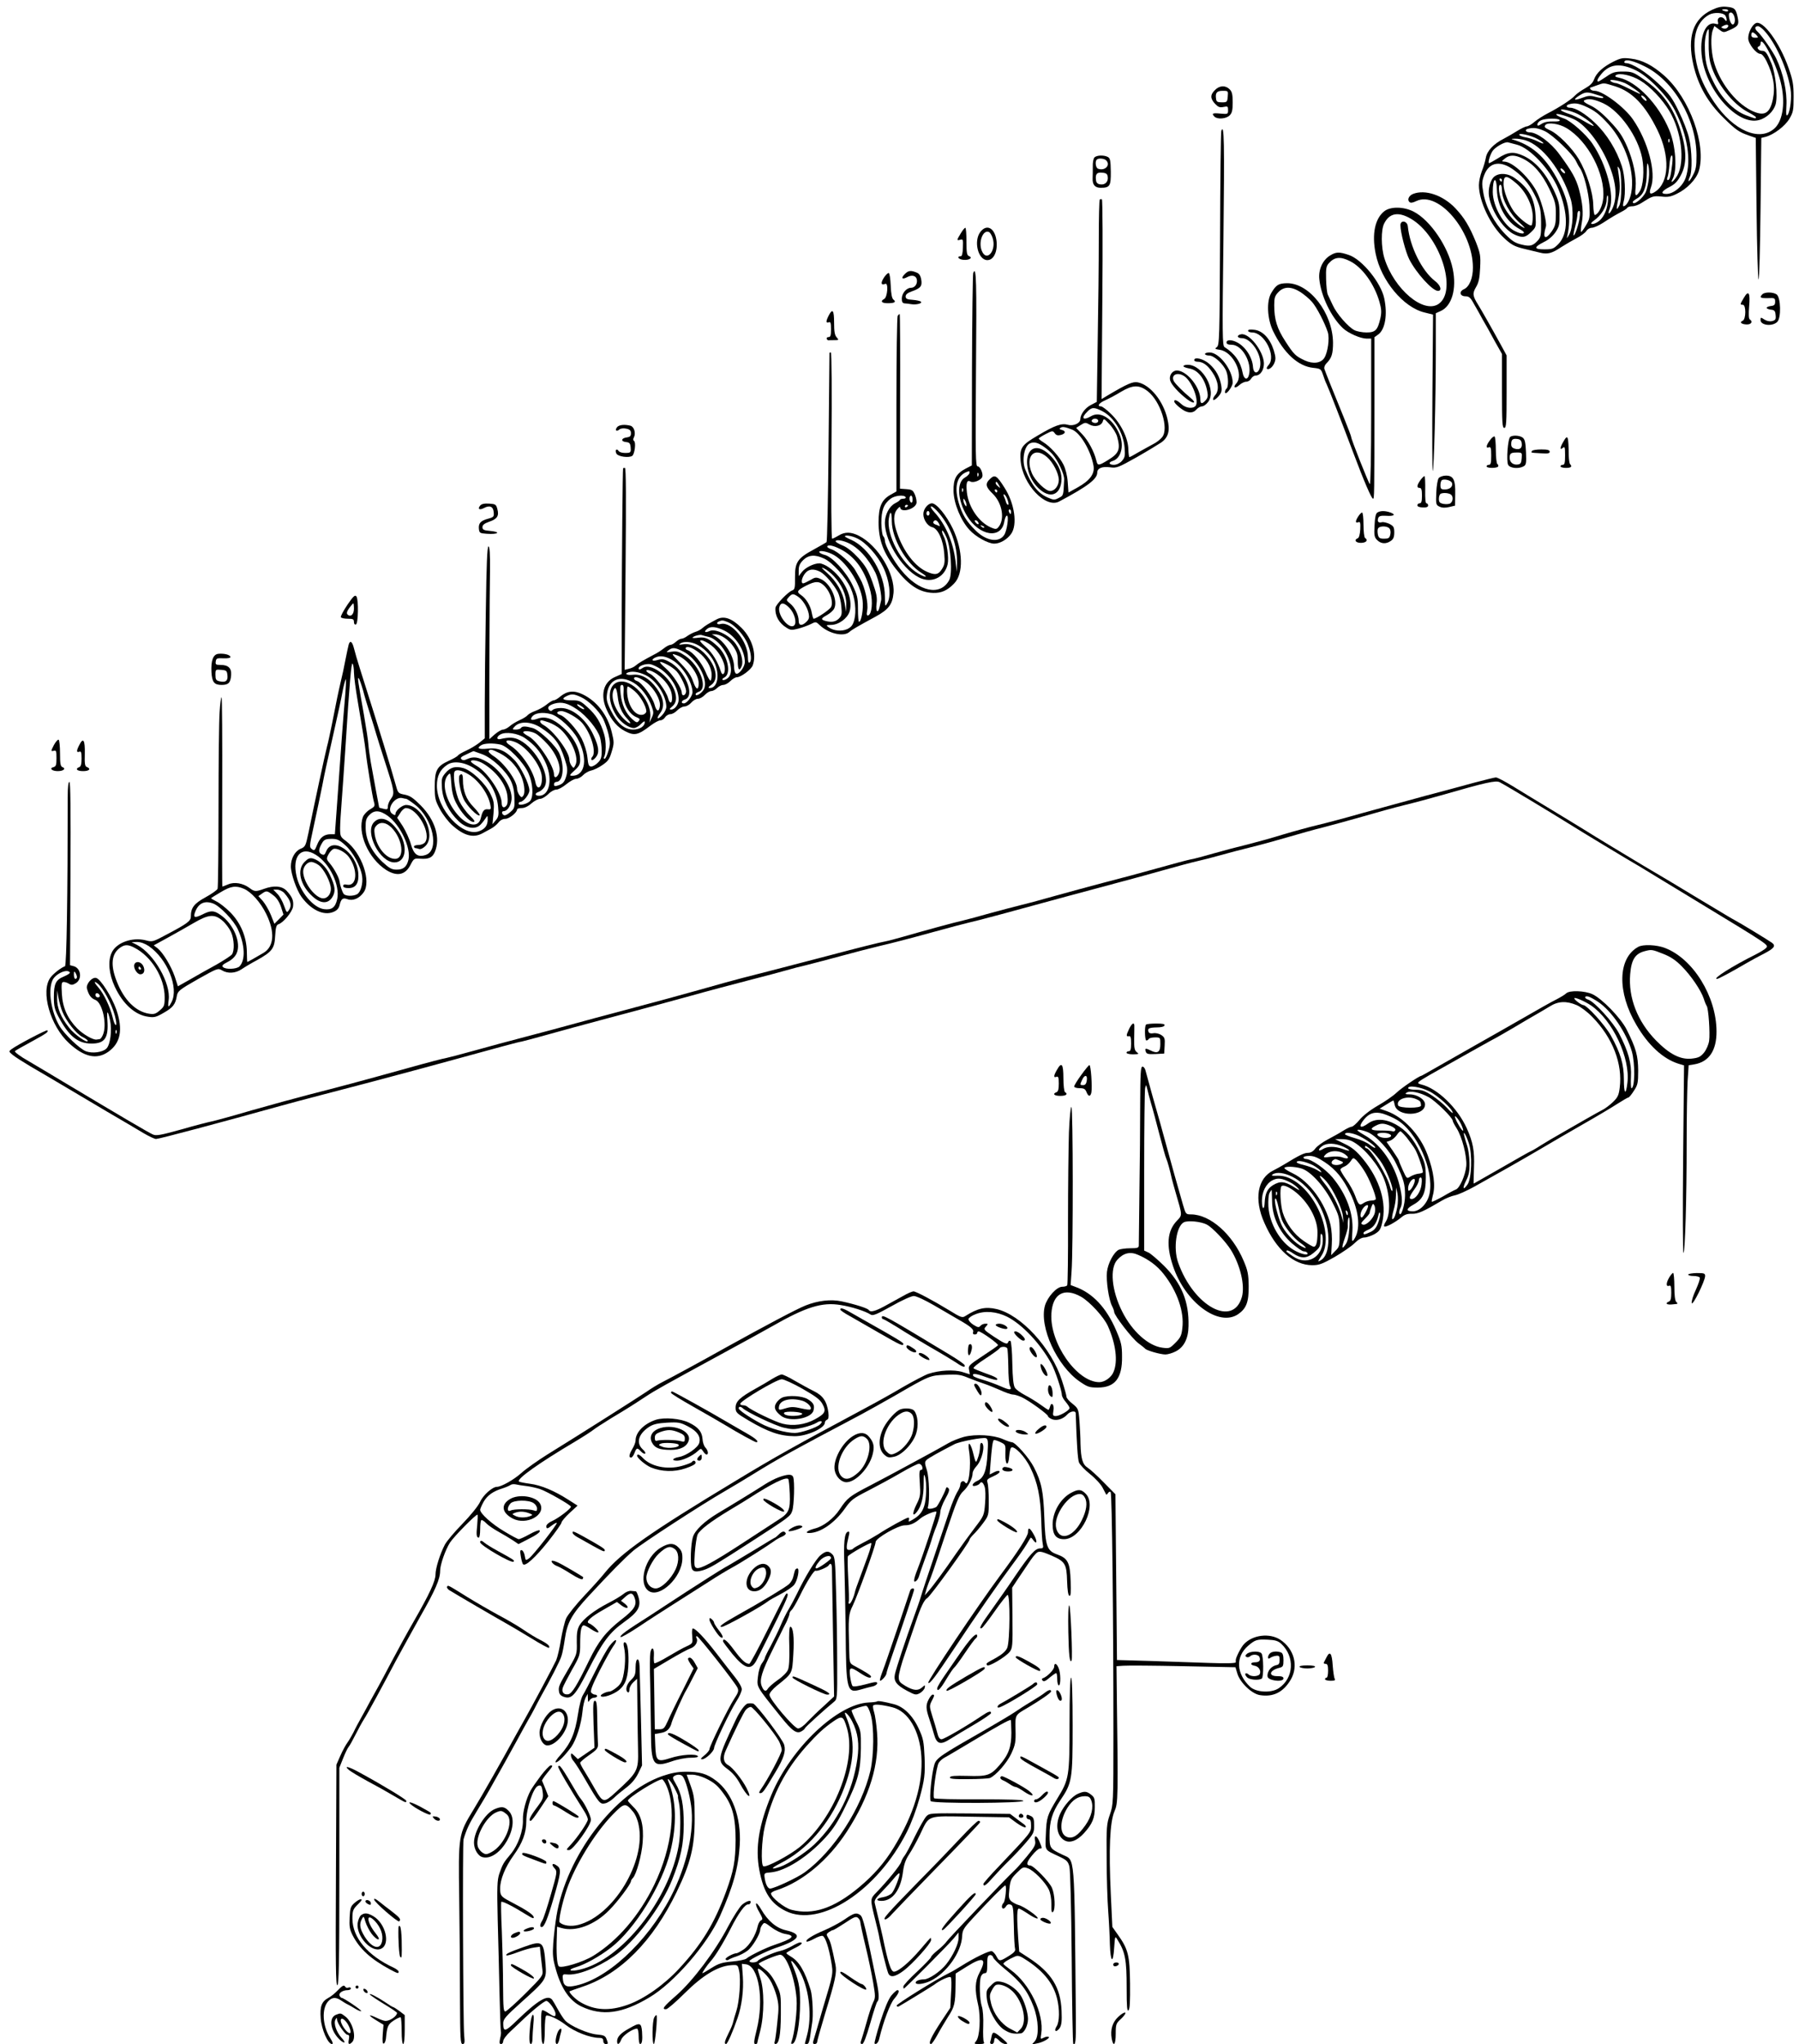 <?xml version="1.0" standalone="no"?>
<!DOCTYPE svg PUBLIC "-//W3C//DTD SVG 20010904//EN"
 "http://www.w3.org/TR/2001/REC-SVG-20010904/DTD/svg10.dtd">
<svg version="1.0" xmlns="http://www.w3.org/2000/svg"
 width="1169pt" height="1328pt" viewBox="0 0 1169 1328"
 preserveAspectRatio="xMidYMid meet">
<g transform="translate(0,1328) scale(0.1,-0.1)"
fill="#000000" stroke="none">
<path d="M11125 13216 c-124 -58 -163 -176 -121 -359 32 -135 93 -242 198
-345 79 -77 97 -89 158 -111 l49 -17 5 -460 c3 -252 9 -459 13 -459 5 0 10
207 13 459 l5 460 28 7 c53 14 127 70 155 118 24 41 27 55 27 141 0 81 -5 109
-33 189 -57 163 -168 315 -214 290 -24 -13 -48 -61 -48 -98 0 -35 52 -101 79
-101 10 0 26 -19 40 -47 45 -93 58 -168 41 -249 -20 -93 -56 -112 -138 -73
-107 52 -212 190 -247 324 -17 67 -20 161 -5 200 l10 26 30 -22 c29 -22 30
-22 70 -4 56 25 62 35 51 85 -12 54 -20 61 -73 66 -31 3 -57 -3 -93 -20z m105
-5 c0 -5 -9 -7 -20 -4 -11 3 -20 7 -20 9 0 2 9 4 20 4 11 0 20 -4 20 -9z m-18
-33 c4 -7 8 -19 8 -27 0 -11 -4 -10 -14 4 -18 24 -50 13 -43 -16 4 -16 2 -19
-13 -14 -68 21 -110 -85 -90 -223 34 -221 234 -439 370 -402 50 13 95 57 108
102 15 55 0 202 -28 268 -29 69 -38 80 -61 80 -21 0 -38 22 -21 28 7 2 12 10
12 18 0 67 97 -116 130 -246 33 -128 17 -253 -39 -304 -98 -89 -267 -15 -393
171 -62 92 -96 168 -114 253 -33 156 -5 266 81 314 33 18 93 15 107 -6z m59
-10 c8 -30 -5 -58 -19 -43 -13 14 -23 61 -15 69 12 12 27 0 34 -26z m-48 -69
c-5 -5 -17 -7 -27 -3 -15 6 -14 8 6 18 24 12 38 2 21 -15z m239 -16 c75 -79
152 -249 173 -381 9 -53 -2 -144 -18 -167 -10 -13 -12 -3 -9 56 6 92 -21 215
-66 309 -22 46 -94 150 -121 174 -21 19 -20 36 3 36 7 0 24 -12 38 -27z m-359
-81 c-1 -56 3 -106 14 -141 35 -120 141 -256 239 -308 29 -15 54 -31 54 -35 0
-11 -3 -10 -64 13 -80 30 -160 111 -213 219 -45 89 -55 135 -55 237 0 50 13
103 25 103 1 0 1 -39 0 -88z m310 51 c14 -17 14 -18 -9 -18 -16 0 -24 6 -24
18 0 9 4 17 8 17 5 0 16 -8 25 -17z"/>
<path d="M10483 12879 c-67 -34 -109 -72 -125 -115 -8 -23 -26 -40 -58 -58
-25 -14 -55 -35 -66 -47 -23 -26 -104 -78 -176 -115 -29 -15 -68 -40 -86 -55
-18 -16 -40 -29 -50 -30 -9 0 -37 -14 -62 -29 -25 -16 -65 -39 -88 -51 -67
-34 -109 -79 -117 -124 -4 -22 -15 -61 -26 -87 -10 -26 -19 -66 -19 -91 0
-104 76 -264 165 -345 45 -42 67 -53 122 -67 38 -9 86 -21 108 -26 50 -13 78
-6 141 36 28 18 73 44 100 58 27 14 55 35 62 46 7 12 23 21 35 21 13 0 45 14
73 32 52 34 82 52 126 75 15 8 30 18 33 24 4 5 18 9 33 9 15 0 42 10 61 23 67
43 73 45 127 40 42 -5 62 -1 100 18 67 32 126 94 143 148 50 169 -59 472 -224
619 -77 68 -145 103 -217 111 -53 7 -66 4 -115 -20z m204 -30 c189 -92 336
-345 337 -579 0 -70 -4 -93 -23 -128 -12 -24 -25 -42 -28 -39 -2 3 1 15 7 27
18 34 15 175 -5 255 -9 39 -39 116 -66 171 -43 89 -60 112 -132 180 -77 74
-172 134 -212 134 -9 0 -13 5 -9 11 9 16 59 4 131 -32z m-57 -26 c82 -40 208
-169 255 -263 81 -160 106 -324 69 -434 -19 -56 -79 -106 -126 -106 -41 0 -31
19 22 46 33 17 51 35 72 75 40 74 39 164 -3 296 -48 150 -118 246 -240 329
-66 46 -75 49 -133 49 -52 0 -68 -5 -108 -33 -26 -17 -49 -32 -52 -32 -13 0
-5 20 21 51 54 64 122 71 223 22z m28 -66 c64 -38 144 -122 190 -199 78 -131
102 -326 52 -417 -23 -39 -51 -61 -31 -23 31 57 20 217 -22 317 -69 167 -211
315 -326 340 -25 5 -30 10 -20 17 24 16 101 -1 157 -35z m-99 -17 c38 -18 111
-70 97 -70 -2 0 -35 16 -73 35 -37 19 -75 35 -83 35 -8 0 -22 5 -30 10 -29 19
43 10 89 -10z m-66 -20 c113 -35 197 -122 277 -285 83 -170 77 -341 -15 -401
-33 -22 -42 -12 -27 29 35 96 -19 299 -117 441 -55 80 -197 186 -249 186 -12
0 -24 5 -27 10 -3 6 -5 10 -3 10 2 0 21 7 43 15 51 18 42 18 118 -5z m-132
-51 c19 -6 40 -13 48 -15 8 -3 11 -7 8 -10 -3 -3 -24 0 -47 6 -36 10 -50 9
-87 -5 -55 -21 -65 -14 -21 14 38 24 52 25 99 10z m329 -24 c20 -24 6 -28 -15
-5 -10 11 -13 20 -8 20 6 0 16 -7 23 -15z m-270 -37 c107 -51 224 -216 251
-356 15 -78 7 -180 -16 -215 -25 -39 -33 -33 -27 22 7 72 -14 174 -55 269 -29
66 -51 100 -110 162 -47 51 -92 87 -123 102 -53 25 -60 34 -32 41 25 7 60 -1
112 -25z m-125 -16 c67 -29 97 -53 159 -121 109 -122 171 -309 146 -443 -9
-48 -32 -88 -51 -88 -4 0 -3 15 2 33 14 49 8 166 -12 227 -35 108 -99 210
-175 282 -61 58 -126 98 -161 98 -27 0 -31 17 -5 23 33 9 57 6 97 -11z m-42
-53 c43 -22 108 -71 102 -77 -2 -2 -30 12 -62 31 -32 19 -76 41 -98 47 -22 7
-44 17 -50 22 -16 17 65 -1 108 -23z m-27 -33 c68 -31 151 -131 209 -251 67
-141 81 -256 39 -337 -19 -36 -29 -31 -14 6 32 86 -20 286 -112 422 -41 61
-142 150 -185 164 -21 7 -42 17 -48 23 -16 16 53 -1 111 -27z m-91 -6 c4 -7
-11 -10 -42 -9 -33 1 -58 -4 -76 -16 -22 -14 -27 -15 -27 -3 0 8 10 20 23 26
28 14 114 15 122 2z m44 -52 c139 -83 252 -297 239 -454 -4 -51 -29 -103 -54
-111 -5 -2 -10 27 -11 65 -1 80 -44 214 -94 298 -44 73 -135 165 -188 188 -34
16 -39 21 -29 34 16 19 89 9 137 -20z m-141 -20 c51 -24 178 -145 202 -193 8
-17 19 -37 25 -45 26 -34 58 -159 63 -242 4 -81 3 -90 -23 -133 -15 -26 -29
-44 -32 -42 -2 3 0 31 6 63 11 60 5 124 -19 215 -19 68 -44 114 -128 228 -55
75 -144 141 -191 141 -26 0 -36 17 -14 23 38 10 65 6 111 -15z m-47 -51 c50
-28 51 -41 2 -16 -21 11 -55 22 -76 26 -20 3 -40 10 -44 16 -10 17 75 -2 118
-26z m-80 -8 c110 -33 236 -195 294 -378 22 -67 17 -191 -9 -236 -16 -27 -17
-28 -11 -5 26 119 9 225 -57 350 -78 149 -160 227 -278 267 -35 11 -35 11 -6
12 16 1 46 -4 67 -10z m936 -11 c-3 -8 -6 -5 -6 6 -1 11 2 17 5 13 3 -3 4 -12
1 -19z m-990 -18 c85 -22 215 -160 268 -285 67 -159 67 -295 0 -362 -30 -30
-39 -33 -90 -33 -69 0 -69 14 -2 48 30 14 58 39 75 64 24 36 27 51 26 117 0
67 -5 86 -40 161 -51 106 -116 180 -191 216 -68 32 -104 28 -172 -16 -26 -16
-51 -30 -55 -30 -9 0 5 51 22 78 18 27 81 63 102 57 8 -2 34 -9 57 -15z m37
-90 c70 -34 125 -97 173 -196 39 -82 43 -99 43 -165 0 -63 -4 -78 -26 -111
-43 -62 -62 -47 -39 29 8 25 -23 150 -52 213 -44 96 -161 209 -218 210 -19 1
-19 2 4 20 30 25 64 25 115 0z m972 -37 c-9 -77 -16 -103 -28 -103 -6 0 -7 7
-3 18 5 9 10 45 13 80 2 34 9 62 15 62 6 0 7 -21 3 -57z m-152 -93 c-3 -30
-12 -69 -19 -86 -17 -41 -85 -95 -85 -66 0 4 13 14 28 23 43 24 62 75 63 166
1 64 2 73 10 48 5 -16 7 -55 3 -85z m-872 52 c64 -48 103 -99 141 -180 26 -59
30 -78 31 -158 1 -78 -2 -95 -19 -114 -34 -38 -52 -43 -108 -29 -42 10 -62 23
-107 69 -71 73 -126 176 -141 266 -11 62 -10 75 6 118 33 85 108 96 197 28z
m693 -107 c0 -64 -5 -109 -14 -123 -19 -35 -20 -24 -5 48 13 59 12 96 -2 185
-4 28 -4 28 8 10 8 -13 13 -55 13 -120z m-365 93 c0 -6 -7 -5 -15 2 -8 7 -15
17 -15 22 0 6 7 5 15 -2 8 -7 15 -17 15 -22z m278 -191 c-7 -60 -33 -110 -69
-131 -34 -20 -55 -12 -24 9 50 35 85 91 85 139 0 14 3 26 6 26 4 0 4 -19 2
-43z m-184 -104 c-7 -47 -32 -119 -39 -112 -2 2 3 29 11 59 8 30 14 65 14 77
0 13 5 23 11 23 7 0 8 -16 3 -47z"/>
<path d="M9713 12135 c-28 -20 -46 -84 -37 -133 18 -101 99 -218 170 -248 49
-21 67 -17 103 18 33 32 33 33 29 109 -6 108 -43 175 -132 240 -44 33 -98 38
-133 14z m141 -47 c62 -53 106 -144 106 -217 0 -27 -4 -52 -8 -55 -14 -8 -86
50 -116 92 -35 51 -66 133 -66 175 0 61 18 62 84 5z m-94 22 c0 -5 -2 -10 -4
-10 -3 0 -8 5 -11 10 -3 6 -1 10 4 10 6 0 11 -4 11 -10z m-33 -63 c3 -108 62
-210 149 -256 52 -28 20 -40 -33 -12 -72 36 -142 161 -143 253 0 94 24 108 27
15z m33 -5 c0 -58 52 -153 113 -208 29 -25 41 -41 29 -34 -51 25 -106 87 -134
147 -28 62 -37 133 -18 133 6 0 10 -17 10 -38z"/>
<path d="M7895 12695 c-32 -31 -31 -55 0 -89 21 -22 31 -26 55 -21 28 6 30 4
30 -20 0 -27 -1 -27 -50 -23 -51 5 -59 1 -38 -20 19 -19 76 -14 98 8 16 16 20
33 20 85 0 52 -4 69 -20 85 -27 27 -66 25 -95 -5z m83 -42 c-3 -36 -5 -38 -38
-38 -29 0 -36 4 -38 23 -6 39 5 52 43 52 36 0 36 -1 33 -37z"/>
<path d="M7936 12429 c-3 -8 -7 -324 -8 -702 -3 -644 -4 -690 -21 -702 -15
-11 -13 -13 21 -18 86 -14 157 -161 105 -219 -24 -27 -7 -35 20 -10 13 12 33
22 45 22 12 0 26 9 32 20 6 11 19 20 29 20 31 0 55 37 54 81 -4 80 -97 198
-149 187 -30 -6 -26 -25 6 -25 54 0 120 -89 120 -164 0 -62 -43 -83 -48 -23
-4 62 -49 132 -104 160 -35 18 -68 18 -68 -1 0 -10 10 -15 34 -15 67 0 132
-114 112 -195 -9 -37 -33 -31 -41 12 -13 71 -51 126 -118 168 -14 9 -15 78 -7
705 7 623 5 754 -14 699z"/>
<path d="M7111 12256 c-6 -7 -11 -33 -10 -57 0 -24 0 -59 -1 -77 -2 -42 15
-62 52 -62 60 0 67 11 66 105 -1 72 -4 87 -19 95 -26 14 -75 12 -88 -4z m77
-18 c31 -31 -9 -71 -53 -54 -15 5 -21 47 -8 59 11 11 48 8 61 -5z m10 -106 c5
-32 -16 -54 -47 -50 -18 2 -27 10 -29 26 -6 40 5 54 40 50 26 -2 34 -8 36 -26z"/>
<path d="M9182 12020 c-27 -11 -39 -37 -24 -52 8 -8 21 -6 46 6 143 68 366
-195 367 -431 1 -69 -23 -126 -58 -142 -34 -15 -27 -46 10 -46 23 0 33 -9 55
-50 16 -27 41 -72 56 -100 16 -27 51 -89 77 -138 l49 -87 0 -240 c0 -207 2
-240 15 -240 13 0 15 33 15 236 l0 235 -31 57 c-65 119 -133 238 -154 272 -36
57 -38 74 -13 116 17 29 23 58 26 124 4 79 1 93 -27 166 -43 105 -75 158 -133
220 -81 86 -197 125 -276 94z"/>
<path d="M7146 11983 c-3 -3 -6 -121 -6 -262 0 -141 -3 -435 -7 -654 l-6 -398
-38 -20 c-37 -18 -69 -62 -69 -92 0 -27 -45 -47 -80 -37 -42 12 -85 -3 -199
-71 -103 -60 -116 -80 -109 -163 13 -153 163 -312 251 -264 186 99 247 146
247 188 0 28 32 41 83 34 43 -6 53 -2 174 66 70 40 142 84 160 96 46 34 57 77
39 152 -27 117 -112 222 -193 238 -32 6 -67 -9 -197 -86 l-38 -23 5 646 c3
356 2 649 -3 652 -4 2 -10 2 -14 -2z m311 -1244 c84 -65 140 -242 95 -299 -11
-14 -37 -35 -58 -45 -21 -11 -63 -35 -94 -52 -30 -18 -58 -33 -61 -33 -3 0 -6
23 -7 51 -1 71 -48 167 -112 229 -28 28 -58 50 -66 50 -28 0 -13 22 29 40 24
11 70 35 102 55 76 45 117 46 172 4z m-295 -130 c77 -39 139 -142 146 -241 4
-51 1 -62 -19 -84 -13 -14 -34 -24 -51 -24 -32 0 -38 16 -8 25 55 17 76 98 45
172 -43 103 -125 155 -185 119 -53 -31 -68 -13 -25 29 29 30 44 31 97 4z m-27
-58 c3 -5 1 -13 -5 -16 -15 -9 -43 3 -35 15 8 13 32 13 40 1z m124 -107 c23
-83 13 -109 -59 -153 -62 -38 -68 -38 -76 -3 -14 58 -53 130 -91 170 l-40 42
30 19 c27 17 32 17 56 3 34 -19 77 -10 87 20 6 21 8 20 44 -19 21 -22 43 -58
49 -79z m-293 45 c54 -20 124 -140 140 -237 8 -51 -24 -94 -102 -138 l-61 -34
-5 69 c-3 42 -14 85 -28 113 -25 50 -87 119 -131 145 -16 10 -29 20 -29 24 0
3 20 16 45 29 43 22 46 23 59 5 9 -13 20 -16 39 -11 32 8 35 26 6 33 -16 4
-17 8 -7 14 12 8 28 6 74 -12z m-181 -113 c17 -11 40 -32 53 -46 35 -39 79
-132 77 -165 -5 -107 -4 -104 -35 -120 -28 -15 -34 -14 -73 3 -62 27 -105 82
-145 182 -24 61 -6 155 32 170 26 11 52 4 91 -24z"/>
<path d="M6696 10351 c-41 -46 -23 -159 37 -227 75 -86 153 -72 164 28 5 51
-14 103 -58 153 -55 63 -111 81 -143 46z m108 -41 c39 -34 76 -106 76 -148 0
-38 -26 -72 -56 -72 -30 0 -98 66 -119 116 -46 110 17 176 99 104z"/>
<path d="M8997 11909 c-62 -47 -84 -149 -58 -277 35 -175 180 -349 317 -382
l56 -14 -4 -508 c-2 -279 -1 -508 2 -508 8 0 20 473 20 790 l0 235 31 14 c73
32 106 144 79 274 -30 146 -147 317 -254 372 -64 33 -148 34 -189 4z m169 -49
c189 -108 307 -467 183 -554 -97 -68 -290 94 -353 296 -22 71 -23 186 -1 227
34 67 91 77 171 31z"/>
<path d="M9100 11817 c0 -46 33 -172 57 -221 45 -89 151 -206 187 -206 28 0
17 37 -19 64 -85 65 -164 224 -177 356 -4 36 -48 42 -48 7z"/>
<path d="M6245 11767 c-29 -48 -30 -51 -7 -45 20 6 21 3 19 -51 -1 -37 -6 -56
-14 -56 -29 0 -15 -20 16 -23 38 -4 65 13 38 24 -14 5 -17 21 -17 95 0 49 -3
89 -7 89 -5 0 -17 -15 -28 -33z"/>
<path d="M6371 11774 c-46 -59 -16 -184 45 -184 40 0 66 53 60 119 -8 87 -62
120 -105 65z m79 -40 c27 -82 -39 -160 -70 -84 -24 57 7 138 45 123 8 -2 19
-20 25 -39z"/>
<path d="M8643 11620 c-48 -29 -77 -92 -70 -154 11 -110 77 -246 153 -318 35
-33 115 -68 155 -68 l29 0 0 -477 c0 -291 -4 -473 -9 -468 -10 11 -121 291
-121 306 0 5 -21 60 -46 122 -73 178 -122 301 -128 320 -3 10 2 25 13 36 35
35 43 63 43 136 -3 192 -153 386 -299 385 -55 -1 -70 -10 -102 -63 -32 -53
-27 -167 11 -247 70 -144 163 -230 262 -240 47 -5 50 -7 63 -45 7 -22 17 -49
23 -60 12 -24 103 -259 175 -450 68 -181 117 -295 127 -295 8 0 9 7 9 642 l0
407 25 18 c45 33 61 129 39 234 -21 102 -144 253 -229 282 -64 22 -84 21 -123
-3z m130 -37 c80 -40 158 -149 191 -265 13 -46 14 -67 6 -105 -18 -78 -32 -93
-91 -93 -27 0 -63 7 -78 15 -41 21 -116 107 -141 163 -12 26 -26 56 -32 68 -5
11 -10 57 -11 101 -2 68 1 84 18 103 37 41 75 45 138 13z m-322 -201 c24 -16
58 -44 74 -63 31 -35 84 -138 103 -197 13 -40 0 -133 -23 -168 -22 -34 -73
-40 -126 -16 -61 29 -70 37 -127 125 -54 83 -72 141 -72 234 0 48 4 61 27 85
36 38 84 38 144 0z"/>
<path d="M5879 11499 c-26 -26 -17 -37 15 -20 32 18 60 10 64 -17 4 -28 -14
-52 -39 -52 -29 0 -59 -36 -59 -70 0 -22 5 -30 18 -31 9 0 28 -3 42 -5 33 -6
76 5 64 16 -5 5 -29 10 -54 12 -36 2 -45 7 -45 22 0 13 12 23 40 33 57 20 69
34 61 78 -5 26 -14 39 -32 45 -37 15 -52 12 -75 -11z"/>
<path d="M6324 11506 c-3 -9 -7 -293 -8 -633 l-1 -617 -39 -20 c-63 -34 -81
-66 -80 -146 2 -81 47 -192 104 -253 40 -44 119 -88 159 -89 37 -1 85 26 111
63 43 59 23 199 -43 301 -50 79 -62 86 -92 58 -35 -32 -31 -53 15 -97 64 -62
82 -171 35 -221 -10 -11 -18 -11 -46 1 -78 34 -145 131 -156 227 -7 62 0 85
24 71 19 -10 68 9 76 31 7 21 -14 68 -30 68 -14 0 -15 65 -11 630 5 575 2 679
-18 626z m-24 -1298 c0 -7 -13 -21 -29 -30 -56 -31 -50 -146 12 -249 79 -132
225 -155 243 -37 4 21 11 38 17 38 14 0 1 -98 -18 -126 -34 -52 -117 -39 -185
29 -61 60 -88 104 -111 183 -32 111 -7 184 69 203 1 1 2 -5 2 -11z m57 -20
c-3 -8 -6 -5 -6 6 -1 11 2 17 5 13 3 -3 4 -12 1 -19z m134 -60 c11 -21 11 -22
-4 -9 -10 7 -17 17 -17 22 0 15 9 10 21 -13z m-234 -40 c-3 -8 -6 -5 -6 6 -1
11 2 17 5 13 3 -3 4 -12 1 -19z m223 2 c0 -5 -2 -10 -4 -10 -3 0 -8 5 -11 10
-3 6 -1 10 4 10 6 0 11 -4 11 -10z m68 -60 c6 -16 7 -30 3 -30 -5 0 -11 8 -14
18 -2 9 -8 26 -13 36 -5 13 -4 17 3 13 6 -4 16 -20 21 -37z m-268 -30 c0 -13
-1 -13 -10 0 -5 8 -10 22 -10 30 0 13 1 13 10 0 5 -8 10 -22 10 -30z m290 -45
c0 -8 -2 -15 -4 -15 -2 0 -6 7 -10 15 -3 8 -1 15 4 15 6 0 10 -7 10 -15z
m-215 -66 c11 -17 -1 -21 -15 -4 -8 9 -8 15 -2 15 6 0 14 -5 17 -11z m40 -37
c-3 -3 -11 0 -18 7 -9 10 -8 11 6 5 10 -3 15 -9 12 -12z"/>
<path d="M5743 11475 c-22 -35 -18 -50 10 -39 21 8 14 -86 -7 -98 -28 -15 -17
-28 22 -28 45 0 58 8 37 24 -9 8 -15 36 -17 90 -2 44 -7 81 -13 82 -5 2 -20
-12 -32 -31z"/>
<path d="M11331 11344 c-25 -42 -25 -44 -6 -44 22 0 21 -95 -1 -104 -23 -9 -9
-23 26 -24 30 -1 42 19 20 33 -7 4 -8 35 -4 84 8 91 -4 109 -35 55z"/>
<path d="M11452 11368 c-21 -21 -13 -26 36 -25 44 2 47 0 47 -23 0 -20 -6 -26
-27 -28 -16 -2 -28 -7 -28 -12 0 -5 12 -10 28 -12 22 -2 28 -8 30 -35 3 -28
-1 -33 -22 -39 -17 -4 -35 0 -51 10 -24 16 -25 15 -25 -3 0 -35 77 -44 109
-12 26 26 23 157 -4 178 -23 16 -77 17 -93 1z"/>
<path d="M5385 11230 c-19 -37 -19 -51 0 -44 12 5 15 -4 15 -45 0 -40 -3 -51
-16 -51 -9 0 -14 -5 -12 -11 2 -6 7 -10 11 -10 4 1 21 1 39 1 29 0 30 1 15 18
-13 14 -17 38 -17 95 0 82 -10 96 -35 47z"/>
<path d="M5833 11228 c-4 -7 -8 -267 -8 -577 l0 -564 -39 -22 c-57 -32 -77
-77 -77 -178 0 -115 31 -199 113 -304 85 -108 153 -152 241 -155 53 -2 93 15
137 61 62 63 58 214 -8 355 -41 86 -106 166 -136 166 -26 0 -56 -37 -56 -70 0
-37 28 -78 57 -85 38 -8 73 -85 79 -174 5 -55 2 -71 -15 -98 -23 -37 -44 -41
-95 -19 -78 33 -154 130 -196 252 -26 73 -26 125 0 155 10 13 19 19 20 12 1
-36 92 -14 105 26 3 11 -1 35 -9 55 -13 31 -19 35 -56 38 l-42 3 1 568 c1 312
0 567 -3 567 -3 0 -8 -6 -13 -12z m52 -1178 c3 -5 -3 -10 -14 -10 -10 0 -21
-3 -23 -7 -1 -5 -16 -15 -32 -23 -37 -19 -66 -74 -66 -126 0 -130 129 -324
241 -364 75 -27 150 16 167 95 9 43 -6 144 -27 183 -7 13 -11 28 -9 34 2 6 15
-13 28 -43 29 -65 40 -237 18 -278 -57 -106 -197 -77 -312 65 -51 62 -106 162
-106 192 0 10 -5 23 -11 29 -6 6 -11 44 -12 85 0 81 15 123 59 157 28 22 88
28 99 11z m45 -16 c0 -14 -4 -23 -10 -19 -5 3 -10 15 -10 26 0 10 5 19 10 19
6 0 10 -12 10 -26z m-30 -38 c0 -3 -4 -8 -10 -11 -5 -3 -10 -1 -10 4 0 6 5 11
10 11 6 0 10 -2 10 -4z m202 -50 c77 -91 119 -210 117 -324 l-2 -57 -8 70
c-16 125 -64 237 -137 317 -21 23 -29 38 -20 38 7 0 30 -20 50 -44z m-62 -1
c0 -8 -4 -15 -10 -15 -5 0 -10 7 -10 15 0 8 5 15 10 15 6 0 10 -7 10 -15z
m-245 -53 c1 -111 93 -272 191 -333 51 -31 33 -36 -20 -5 -109 64 -208 251
-190 359 9 55 19 45 19 -21z m306 -13 c6 -12 7 -19 2 -17 -4 3 -16 8 -26 11
-10 4 -15 11 -12 17 10 16 23 12 36 -11z"/>
<path d="M8110 11131 c0 -6 12 -11 26 -11 81 0 159 -155 107 -212 -9 -10 -14
-20 -11 -23 11 -11 37 8 49 37 10 25 9 38 -4 82 -24 76 -71 126 -124 133 -29
4 -43 2 -43 -6z"/>
<path d="M5390 10988 c0 -2 -3 -277 -6 -613 -3 -335 -9 -613 -13 -617 -3 -3
-41 -25 -83 -48 -106 -57 -123 -83 -122 -182 1 -68 -2 -78 -18 -84 -26 -8
-108 -93 -109 -113 -4 -52 23 -100 73 -130 25 -16 34 -16 76 -5 26 7 62 20 80
29 33 17 34 17 60 -8 58 -54 154 -76 191 -43 17 15 53 36 171 100 84 46 109
79 116 153 11 123 -100 309 -225 372 -51 26 -91 27 -133 1 -18 -11 -37 -20
-41 -20 -5 0 -7 272 -4 605 3 350 1 605 -4 605 -5 0 -9 -1 -9 -2z m178 -1205
c59 -27 134 -111 171 -188 41 -85 53 -184 28 -231 -16 -29 -16 -28 -17 42 0
144 -101 313 -217 366 -24 10 -43 21 -43 23 0 11 45 4 78 -12z m-62 -28 c68
-28 138 -104 183 -197 21 -45 44 -157 36 -181 -2 -7 -6 -24 -9 -39 -11 -49
-27 -32 -20 20 5 41 0 65 -27 141 -28 76 -44 104 -91 156 -37 40 -74 70 -103
81 -25 11 -45 22 -45 27 0 12 38 8 76 -8z m-30 -51 c88 -50 149 -141 181 -269
16 -67 8 -145 -15 -153 -10 -3 -12 5 -7 32 9 46 -15 153 -46 206 -5 8 -18 31
-29 51 -24 46 -114 126 -157 140 -18 6 -31 15 -27 20 7 13 51 1 100 -27z m-71
-23 c87 -39 188 -191 200 -302 7 -53 -8 -139 -23 -139 -4 0 -7 37 -7 83 0 73
-4 90 -36 157 -40 84 -133 185 -181 195 -15 4 -30 11 -33 16 -10 15 38 10 80
-10z m-50 -30 c53 -24 141 -121 172 -190 30 -67 39 -151 24 -209 -9 -33 -19
-46 -45 -59 -37 -17 -90 -12 -122 12 -18 13 -17 14 16 15 49 0 105 41 120 85
28 86 -35 221 -136 290 -20 14 -47 25 -59 25 -36 0 -91 -27 -114 -56 l-21 -27
0 37 c0 28 7 45 29 67 35 34 76 38 136 10z m62 -113 c52 -55 83 -124 82 -182
l-1 -51 -9 54 c-12 73 -53 144 -114 198 -38 34 -43 41 -20 30 17 -8 44 -30 62
-49z m-87 27 c32 -17 89 -83 115 -134 9 -19 20 -60 22 -91 5 -49 3 -60 -16
-79 -21 -21 -48 -26 -88 -15 -31 9 -29 16 11 38 18 10 39 28 46 41 28 53 -24
168 -89 194 -27 12 -35 11 -66 -8 -20 -11 -40 -21 -46 -21 -16 0 -10 36 12 64
23 30 56 33 99 11z m31 -96 c36 -39 55 -104 39 -133 -9 -18 -96 -76 -113 -76
-3 0 -8 17 -12 38 -8 47 -38 95 -70 116 -31 21 -26 30 33 61 63 32 88 31 123
-6z m-176 -65 c30 -20 61 -68 70 -111 5 -25 2 -36 -14 -52 -29 -29 -51 -27
-51 4 0 39 -25 89 -55 113 -27 22 -27 23 -10 42 22 24 29 25 60 4z m-54 -75
c32 -34 48 -94 30 -112 -31 -31 -110 65 -97 118 9 34 32 31 67 -6z"/>
<path d="M7830 10980 c0 -5 13 -10 28 -10 32 0 94 -58 111 -103 14 -36 14
-104 1 -112 -5 -3 -10 -14 -10 -23 1 -27 50 34 50 62 0 82 -87 196 -150 196
-16 0 -30 -4 -30 -10z"/>
<path d="M7760 10940 c0 -5 9 -10 20 -10 36 0 66 -21 98 -69 40 -58 47 -118
17 -150 -10 -12 -15 -24 -11 -29 4 -4 19 6 33 22 21 25 24 36 19 70 -10 58
-33 101 -77 141 -38 34 -99 49 -99 25z"/>
<path d="M7690 10901 c0 -5 17 -11 38 -15 56 -9 102 -67 117 -149 6 -29 3 -42
-10 -57 -24 -27 -35 -25 -35 5 0 74 -78 176 -143 187 -34 7 -63 -28 -53 -64 7
-27 56 -81 110 -122 45 -34 64 -25 21 10 -48 40 -96 88 -107 107 -22 42 24 63
69 32 50 -35 97 -161 72 -192 -18 -21 -64 -15 -93 12 -27 25 -46 32 -46 17 0
-11 39 -46 67 -61 32 -16 58 -14 78 9 10 11 26 20 36 20 10 0 27 12 39 28 58
73 -34 242 -132 242 -16 0 -28 -4 -28 -9z"/>
<path d="M4010 10505 c-16 -20 -5 -32 14 -16 9 8 27 10 46 6 23 -5 30 -12 30
-30 0 -18 -6 -24 -27 -27 -36 -4 -41 -26 -6 -30 23 -2 29 -8 31 -35 3 -26 -1
-33 -15 -35 -34 -3 -57 2 -65 14 -4 7 -10 9 -15 5 -4 -4 -2 -16 3 -25 12 -19
80 -28 102 -14 16 11 26 88 12 97 -6 4 -7 12 -1 23 14 27 2 69 -22 76 -39 10
-74 6 -87 -9z"/>
<path d="M9682 10420 c-26 -34 -28 -55 -7 -46 12 4 15 -5 15 -54 0 -47 -3 -60
-15 -60 -8 0 -15 -4 -15 -10 0 -13 67 -13 75 -1 3 5 1 12 -5 16 -5 3 -10 44
-10 90 0 46 -4 86 -8 89 -5 3 -19 -8 -30 -24z"/>
<path d="M9814 10442 c-16 -10 -27 -157 -14 -182 12 -22 67 -28 100 -10 17 9
19 20 16 92 -3 64 -7 84 -22 95 -19 14 -62 17 -80 5z m74 -41 c5 -31 -11 -45
-42 -37 -19 5 -26 13 -26 30 0 30 9 38 40 34 18 -2 26 -10 28 -27z m0 -98 c-2
-31 -7 -39 -26 -41 -29 -4 -52 14 -52 43 0 29 7 35 47 35 33 0 34 -1 31 -37z"/>
<path d="M10158 10409 c-22 -38 -23 -56 -3 -39 13 11 15 5 15 -49 0 -48 -3
-61 -15 -61 -8 0 -15 -4 -15 -10 0 -5 16 -10 35 -10 34 0 43 8 28 24 -5 4 -8
29 -9 54 -2 133 -6 144 -36 91z"/>
<path d="M9955 10350 c-7 -12 -12 -11 58 -15 45 -3 57 -1 57 10 0 11 -13 15
-54 15 -30 0 -58 -4 -61 -10z"/>
<path d="M4049 10238 c-3 -8 -8 -573 -9 -925 l0 -412 -45 -20 c-76 -34 -96
-120 -51 -216 30 -66 70 -111 117 -135 62 -32 84 -27 168 37 24 18 52 33 62
33 11 0 24 9 31 20 7 11 23 20 34 20 12 0 32 11 45 25 13 13 34 25 47 25 12 0
32 11 44 25 12 14 31 25 43 25 12 0 32 11 45 25 13 14 32 25 42 25 10 0 27 9
38 20 11 11 29 20 40 20 12 0 32 11 46 25 14 14 33 25 42 25 27 0 92 49 103
76 27 73 -3 175 -72 244 -63 63 -115 81 -162 56 -55 -29 -76 -42 -94 -58 -10
-9 -29 -19 -43 -23 -14 -4 -37 -16 -52 -26 -14 -11 -32 -19 -40 -19 -8 0 -24
-9 -36 -20 -12 -11 -28 -20 -36 -20 -8 0 -27 -10 -43 -23 -15 -12 -44 -31 -63
-40 -66 -35 -101 -55 -118 -70 -9 -9 -30 -19 -45 -22 l-28 -7 6 656 c4 461 3
656 -4 656 -6 0 -11 -1 -12 -2z m678 -999 c47 -17 111 -89 133 -147 22 -57 26
-107 10 -117 -6 -4 -10 10 -10 35 0 103 -106 233 -176 216 -25 -7 -34 8 -11
17 19 8 24 8 54 -4z m-22 -55 c74 -35 135 -128 135 -205 0 -33 -41 -86 -58
-75 -7 4 -12 24 -12 44 0 69 -60 164 -125 200 l-20 11 20 0 c38 0 89 -34 120
-79 24 -36 30 -55 29 -97 0 -56 11 -68 26 -29 11 31 -4 91 -38 141 -37 55
-131 103 -169 86 -32 -15 -43 -6 -17 14 21 17 58 14 109 -11z m-104 -41 c97
-19 190 -213 130 -267 -11 -10 -26 -16 -33 -14 -8 3 -5 9 10 17 46 25 21 142
-45 202 -53 49 -81 62 -123 56 -22 -3 -40 -3 -40 -1 0 9 46 23 60 18 8 -3 27
-8 41 -11z m20 -55 c49 -38 89 -107 89 -155 0 -35 -17 -45 -26 -15 -20 63 -54
120 -97 158 -39 35 -45 44 -29 44 11 0 40 -15 63 -32z m-96 6 c45 -21 90 -65
114 -112 41 -80 26 -173 -27 -172 -13 1 -10 6 11 21 90 68 -61 284 -184 263
-26 -4 -30 -3 -19 5 22 15 67 13 105 -5z m13 -51 c49 -36 85 -97 86 -143 1
-22 -3 -41 -7 -42 -4 -2 -19 24 -32 56 -24 59 -83 131 -117 142 -10 3 -16 10
-12 15 8 13 42 2 82 -28z m-100 5 c88 -44 164 -177 138 -242 -11 -27 -56 -56
-56 -36 0 5 9 11 19 15 65 20 10 170 -86 234 -40 27 -54 32 -88 27 -37 -6 -39
-5 -21 9 26 20 41 19 94 -7z m-35 -27 c65 -25 137 -119 137 -180 0 -50 -17
-44 -36 11 -12 36 -34 69 -75 112 -71 73 -72 74 -26 57z m-24 -36 c61 -41 119
-138 121 -201 0 -26 -36 -74 -56 -74 -21 0 -17 18 6 25 72 23 0 194 -103 246
-33 18 -46 19 -74 11 -38 -12 -46 3 -10 18 31 13 70 5 116 -25z m-41 -24 c20
-10 47 -30 59 -43 28 -31 66 -112 61 -134 -5 -26 -28 -29 -28 -4 0 29 -58 118
-103 157 -54 47 -50 55 11 24z m-45 -28 c68 -47 116 -127 117 -197 0 -33 -25
-66 -49 -66 -13 0 -12 4 5 18 30 24 35 60 15 111 -37 92 -152 174 -202 143
-22 -14 -29 -15 -29 -4 0 16 45 31 75 27 16 -3 47 -18 68 -32z m-22 -34 c49
-35 87 -86 94 -129 9 -56 -10 -76 -24 -25 -12 46 -84 142 -117 157 -13 6 -24
15 -24 20 0 12 39 0 71 -23z m-60 -14 c64 -41 117 -128 119 -196 0 -15 -11
-38 -26 -54 -32 -35 -43 -26 -13 14 30 41 22 96 -23 158 -47 65 -100 95 -155
89 -42 -5 -60 8 -25 17 30 9 83 -4 123 -28z m-9 -40 c50 -39 91 -111 86 -152
-5 -42 -23 -37 -35 10 -14 50 -82 142 -113 152 -11 3 -20 11 -20 16 0 20 39 7
82 -26z m-86 0 c48 -28 97 -92 119 -156 13 -35 13 -44 0 -72 l-15 -32 5 32
c14 96 -99 238 -188 235 -85 -2 -100 -117 -30 -224 29 -43 79 -78 112 -78 12
0 33 12 46 26 14 15 25 21 25 14 0 -29 -33 -50 -76 -50 -57 0 -103 40 -145
125 -27 55 -30 71 -24 111 13 90 85 119 171 69z m-64 -64 c-5 -69 34 -142 87
-162 19 -8 21 -12 11 -24 -10 -12 -16 -10 -42 13 -42 38 -67 92 -75 162 -5 48
-3 60 8 60 11 0 13 -12 11 -49z m74 7 c36 -32 73 -97 74 -129 0 -9 -10 -19
-21 -22 -47 -12 -94 48 -103 131 -3 29 -1 52 4 52 5 0 26 -15 46 -32z m-112
-34 c7 -63 26 -106 64 -146 36 -39 11 -35 -27 4 -55 56 -83 135 -65 182 12 30
21 16 28 -40z"/>
<path d="M9231 10162 c-25 -35 -27 -52 -6 -52 11 0 15 -12 15 -50 0 -38 -4
-50 -15 -50 -8 0 -15 -6 -15 -13 0 -8 13 -13 35 -14 24 -1 35 3 35 13 0 8 -5
14 -11 14 -6 0 -9 31 -8 85 1 47 -1 88 -4 91 -2 3 -14 -8 -26 -24z"/>
<path d="M9349 10174 c-7 -9 -14 -48 -16 -95 -3 -77 -2 -80 22 -91 17 -8 37
-8 63 -2 l37 9 1 75 c2 93 -12 120 -60 120 -18 0 -39 -7 -47 -16z m86 -31 c8
-23 -13 -43 -46 -43 -25 0 -29 4 -29 29 0 16 5 31 12 33 21 7 56 -4 63 -19z
m-7 -76 c16 -12 15 -42 -2 -56 -7 -6 -27 -8 -45 -5 -26 5 -31 11 -31 34 0 16
6 30 13 33 19 7 51 4 65 -6z"/>
<path d="M3120 9995 c-18 -22 -5 -31 24 -16 37 20 61 11 64 -26 3 -30 0 -33
-36 -43 -49 -13 -64 -30 -60 -67 3 -26 7 -28 52 -31 71 -5 94 11 26 18 -46 4
-55 8 -55 25 0 14 12 24 43 35 53 18 66 38 54 82 -8 31 -12 33 -53 36 -32 2
-50 -2 -59 -13z"/>
<path d="M8950 9950 c-10 -6 -16 -32 -18 -83 -4 -66 -1 -78 17 -96 25 -25 58
-27 89 -5 16 11 22 25 22 54 0 34 -4 42 -31 56 -17 8 -40 14 -50 11 -23 -6
-31 5 -23 28 5 12 17 16 50 14 52 -4 67 7 30 21 -34 12 -66 13 -86 0z m79
-104 c7 -8 9 -25 5 -40 -5 -22 -12 -26 -40 -26 -28 0 -35 5 -40 25 -3 14 -4
32 0 40 7 19 60 20 75 1z"/>
<path d="M8826 9925 c-20 -31 -20 -46 0 -38 13 5 15 -3 13 -47 -2 -32 -8 -54
-16 -57 -28 -11 -13 -31 22 -30 34 1 47 18 25 32 -5 3 -10 42 -10 86 0 43 -4
79 -9 79 -5 0 -16 -11 -25 -25z"/>
<path d="M3157 9318 c-4 -227 -7 -508 -7 -624 l0 -211 -37 -30 c-21 -16 -59
-39 -84 -50 -26 -12 -49 -25 -53 -31 -3 -6 -31 -22 -60 -35 -77 -35 -91 -62
-91 -167 0 -78 3 -90 34 -148 19 -35 55 -82 80 -104 76 -68 137 -84 196 -52
17 9 42 23 57 31 15 8 36 25 47 39 11 15 29 24 45 24 25 0 76 41 76 61 0 5 13
9 30 9 18 0 42 11 63 30 19 17 45 30 57 30 12 0 35 14 52 30 16 17 40 30 53
30 13 0 42 16 65 35 23 19 52 35 64 35 12 0 33 11 45 24 12 13 36 26 52 30 17
3 50 19 74 36 37 25 46 39 60 87 16 53 16 62 0 127 -27 111 -96 200 -189 245
-56 27 -100 23 -145 -14 -16 -14 -35 -25 -43 -25 -7 0 -29 -13 -48 -29 -19
-15 -52 -33 -72 -40 -20 -7 -42 -19 -49 -27 -6 -8 -30 -23 -53 -33 -22 -10
-52 -28 -65 -40 -13 -11 -32 -21 -42 -21 -10 0 -34 -14 -54 -31 l-35 -31 0
133 c-1 212 1 789 4 962 1 110 -2 157 -10 157 -8 0 -13 -118 -17 -412z m618
-567 c49 -22 116 -88 144 -141 11 -22 27 -67 35 -100 12 -53 12 -68 -1 -110
-8 -28 -19 -50 -24 -50 -6 0 -7 5 -4 11 14 22 15 102 1 148 -23 78 -52 125
-107 175 -47 43 -55 46 -105 46 -57 0 -69 10 -31 28 31 15 47 14 92 -7z m-25
-80 c63 -43 133 -129 149 -182 6 -20 11 -60 11 -88 0 -42 -5 -57 -25 -76 -13
-14 -33 -25 -43 -25 -16 0 -20 10 -25 60 -4 37 -19 84 -37 121 -32 62 -105
143 -140 154 -29 9 -24 25 8 25 29 0 105 -43 134 -76 58 -67 96 -192 66 -222
-6 -6 -8 -15 -4 -19 4 -5 17 3 28 17 24 30 20 67 -15 143 -47 103 -136 177
-212 177 -23 0 -46 -5 -53 -12 -9 -9 -15 -9 -23 -1 -16 16 -3 31 34 42 48 13
86 3 147 -38z m46 2 c-6 -6 -46 20 -46 30 0 4 11 0 25 -9 14 -9 24 -19 21 -21z
m-214 -33 c48 -14 137 -95 171 -158 69 -126 52 -242 -34 -242 -21 0 -20 3 14
34 29 26 37 41 37 67 0 72 -41 150 -111 213 -63 57 -116 75 -165 57 -37 -13
-51 -10 -39 9 17 28 69 36 127 20z m-14 -54 c22 -8 55 -27 72 -42 73 -66 125
-187 99 -235 -11 -22 -12 -22 -25 -4 -8 10 -14 28 -14 38 0 53 -104 191 -169
227 -21 11 -29 30 -12 30 5 0 27 -6 49 -14z m-53 -34 c88 -57 122 -102 155
-205 18 -54 19 -72 11 -105 -12 -43 -23 -56 -58 -66 -17 -6 -23 -3 -23 8 0 9
7 16 15 16 44 0 55 99 21 182 -21 51 -131 156 -175 168 -46 13 -68 13 -76 0
-3 -5 -18 -10 -32 -10 -25 0 -26 1 -9 19 34 38 107 34 171 -7z m-36 -37 c15
-7 51 -39 79 -70 60 -66 92 -150 73 -191 -12 -28 -31 -32 -31 -6 0 57 -106
216 -165 248 -19 10 -35 22 -35 26 0 13 49 9 79 -7z m-67 -31 c60 -42 96 -83
128 -148 54 -107 35 -226 -37 -226 -28 0 -30 16 -3 25 11 4 28 17 37 31 44 68
-51 249 -161 306 -36 18 -66 20 -126 6 -25 -5 -24 16 1 30 36 20 115 8 161
-24z m-67 -24 c75 -28 171 -152 176 -226 5 -69 -29 -98 -42 -36 -16 81 -94
194 -161 237 -48 30 -29 46 27 25z m-95 -17 c49 -9 152 -115 184 -187 29 -65
34 -149 12 -178 -16 -21 -76 -36 -76 -19 0 6 5 11 10 11 21 0 60 49 60 75 0
40 -57 156 -98 198 -59 61 -105 81 -174 73 -58 -6 -74 3 -40 23 20 12 75 14
122 4z m-2 -57 c56 -29 102 -75 132 -134 26 -50 36 -120 20 -142 -9 -13 -12
-12 -25 4 -8 11 -15 30 -15 41 0 54 -86 172 -158 216 -17 12 -30 25 -26 30 8
14 20 11 72 -15z m-115 -6 c65 -24 155 -108 187 -174 15 -32 22 -67 23 -112 2
-61 0 -67 -27 -90 -15 -14 -33 -23 -39 -21 -17 5 -20 27 -4 27 23 0 46 33 51
75 8 74 -70 194 -160 245 -55 32 -88 37 -129 18 -19 -9 -28 -9 -37 0 -9 9 0
16 33 31 24 12 45 21 46 21 1 0 26 -9 56 -20z m7 -61 c85 -51 148 -135 157
-209 4 -33 2 -55 -7 -65 -16 -19 -30 -10 -30 18 0 63 -93 201 -161 240 -21 12
-39 25 -39 30 0 14 46 7 80 -14z m-58 -31 c89 -56 147 -152 155 -253 5 -51 2
-64 -16 -85 l-21 -25 7 72 c5 65 3 78 -21 127 -33 68 -122 151 -176 166 -52
14 -84 5 -116 -33 -24 -29 -26 -37 -22 -99 6 -76 43 -150 108 -213 49 -47 109
-57 142 -23 13 13 28 33 35 44 11 17 12 16 12 -11 0 -37 -17 -61 -55 -75 -106
-41 -275 140 -275 295 0 63 20 105 67 136 40 28 113 18 176 -23z m-37 -39 c65
-39 127 -125 141 -197 6 -29 4 -32 -16 -30 -24 3 -35 -11 -45 -55 -15 -72 -97
-53 -166 38 -67 88 -88 189 -51 236 19 22 19 22 25 -53 3 -52 13 -91 31 -125
31 -62 87 -123 112 -123 14 0 8 10 -24 42 -23 22 -53 64 -67 92 -25 51 -43
161 -32 191 8 19 46 12 92 -16z"/>
<path d="M2987 8243 c-12 -12 3 -106 25 -153 20 -45 93 -118 105 -107 3 4 -15
28 -40 54 -48 49 -69 104 -69 178 0 34 -7 43 -21 28z"/>
<path d="M2257 9350 c-26 -39 -45 -75 -42 -80 3 -6 24 -10 46 -10 33 0 39 -3
39 -21 0 -12 5 -19 13 -16 15 5 18 161 3 182 -9 12 -20 2 -59 -55z m43 -25 c0
-37 -22 -57 -42 -37 -7 7 -4 20 11 41 13 17 24 31 27 31 2 0 4 -16 4 -35z"/>
<path d="M2266 9093 c-3 -10 -12 -54 -21 -98 -8 -44 -22 -109 -31 -145 -15
-65 -27 -120 -58 -280 -15 -71 -22 -107 -31 -140 -17 -69 -79 -357 -121 -563
-18 -84 -20 -89 -52 -102 -36 -16 -62 -63 -62 -114 0 -47 37 -154 69 -198 62
-85 144 -124 207 -98 23 9 35 23 40 42 11 45 21 52 52 41 34 -13 76 4 104 43
53 71 -11 257 -114 335 -36 26 -38 31 -38 83 0 31 5 108 10 171 5 63 16 225
25 360 26 411 38 552 46 538 5 -7 9 -33 9 -57 0 -24 11 -110 25 -190 34 -201
45 -269 51 -321 9 -85 44 -295 53 -327 9 -30 7 -33 -25 -52 -19 -11 -39 -33
-45 -47 -39 -104 34 -271 150 -346 72 -45 126 -33 160 36 20 38 23 40 61 37
57 -4 80 7 96 45 37 89 2 206 -92 301 -48 48 -69 63 -104 70 -41 8 -44 10 -57
58 -39 138 -95 321 -234 760 -16 50 -33 109 -39 133 -11 44 -25 54 -34 25z
m93 -298 c10 -39 31 -108 46 -155 15 -47 33 -105 40 -130 7 -25 32 -103 55
-175 63 -194 66 -209 41 -244 -12 -16 -21 -39 -21 -51 0 -19 -4 -21 -27 -15
-16 4 -28 7 -29 8 -1 2 -40 212 -55 297 -6 36 -13 85 -15 110 -1 25 -15 113
-29 195 -40 225 -43 247 -34 238 5 -5 17 -40 28 -78z m-118 -57 c-10 -116 -23
-281 -52 -700 l-13 -178 -30 0 c-41 -1 -67 -22 -86 -70 -14 -36 -18 -39 -33
-27 -17 12 -17 18 8 132 34 158 42 196 60 285 15 80 23 114 79 365 20 88 44
197 52 243 9 46 19 81 21 78 3 -2 0 -60 -6 -128z m399 -648 c4 0 31 -18 59
-40 115 -91 157 -293 69 -324 -52 -18 -79 1 -98 69 -9 33 -33 85 -52 116 l-37
56 20 31 c10 18 27 32 36 32 76 0 169 -169 124 -224 -8 -9 -26 -16 -42 -16
-16 0 -29 -4 -29 -10 0 -5 4 -10 9 -10 5 0 16 -3 25 -6 9 -3 26 5 41 20 71 71
-22 266 -126 266 -25 0 -69 -36 -69 -57 0 -11 -4 -11 -20 -1 -45 28 17 119 68
102 8 -2 17 -4 22 -4z m-121 -110 c83 -60 153 -210 135 -286 -11 -46 -33 -64
-76 -64 -33 0 -47 8 -94 51 -69 66 -108 144 -108 221 -1 46 3 61 23 82 32 34
68 33 120 -4z m-276 -191 c50 -43 100 -136 110 -201 7 -48 -9 -105 -33 -118
-26 -14 -76 -13 -87 3 -9 11 -24 57 -27 82 -3 23 -35 82 -60 112 -26 30 -26
34 -12 61 8 16 23 32 32 36 22 9 77 -19 101 -52 60 -83 54 -192 -12 -180 -17
4 -25 1 -25 -8 0 -9 12 -14 35 -14 48 0 69 33 63 100 -13 134 -167 238 -208
140 -10 -25 -15 -28 -32 -19 -21 11 -18 35 8 77 11 17 24 22 58 22 36 0 51 -6
89 -41z m-192 -62 c91 -55 160 -199 140 -289 -12 -54 -35 -71 -85 -65 -70 9
-156 112 -179 214 -30 131 30 199 124 140z"/>
<path d="M2430 7938 c-62 -66 38 -261 133 -261 76 0 90 108 26 201 -55 82
-117 104 -159 60z m114 -35 c73 -73 88 -203 23 -203 -56 0 -118 73 -132 157
-5 34 -3 45 13 61 25 25 62 19 96 -15z"/>
<path d="M1979 7680 c-52 -52 -29 -151 52 -224 53 -49 101 -50 129 -4 22 37
19 69 -17 145 -24 52 -69 95 -112 106 -18 4 -31 -1 -52 -23z m91 -20 c35 -25
80 -113 80 -155 0 -41 -30 -69 -62 -60 -54 17 -118 110 -118 173 0 31 26 62
53 62 10 0 32 -9 47 -20z"/>
<path d="M1418 9032 c-33 -4 -48 -44 -44 -119 4 -65 18 -83 66 -83 45 0 58 14
62 64 3 46 -19 66 -70 66 -29 0 -33 3 -30 23 3 20 8 22 51 20 32 -1 47 3 44
10 -4 14 -44 23 -79 19z m60 -140 c4 -36 -13 -48 -53 -38 -21 5 -25 12 -25 42
0 35 1 35 38 32 34 -3 37 -6 40 -36z"/>
<path d="M1427 8653 c-4 -54 -7 -331 -7 -615 0 -284 -3 -523 -6 -532 -3 -9
-39 -34 -79 -56 -75 -41 -95 -68 -95 -126 0 -27 -23 -45 -152 -113 -95 -51
-97 -52 -142 -40 -88 22 -192 -16 -221 -82 -25 -55 -17 -138 21 -220 53 -113
132 -184 218 -195 38 -6 52 -2 100 26 60 34 76 55 85 109 6 32 15 40 136 109
127 71 131 73 157 58 37 -23 88 -20 128 7 19 13 64 40 100 59 98 55 114 75
118 158 3 54 8 71 21 75 32 10 89 79 95 114 5 39 -4 63 -42 104 -30 31 -81 36
-147 12 -53 -19 -61 -19 -94 6 -42 31 -98 41 -139 23 -19 -8 -36 -14 -37 -14
-2 0 -2 277 -1 615 1 338 -1 615 -4 615 -4 0 -10 -44 -13 -97z m157 -1147 c48
-20 109 -88 146 -164 58 -118 51 -212 -18 -253 -51 -30 -102 -59 -105 -59 -1
0 -3 30 -3 68 -2 96 -41 188 -109 256 -29 29 -70 61 -90 70 -20 10 -35 19 -33
21 2 2 30 20 63 39 64 39 97 44 149 22z m263 -28 c43 -48 52 -82 29 -113 -12
-17 -14 -14 -30 30 -9 27 -28 62 -43 77 l-27 28 25 0 c14 0 35 -10 46 -22z
m-72 -14 c23 -17 39 -42 51 -76 l16 -50 -29 -30 -30 -30 -23 58 c-13 32 -37
72 -52 90 l-29 32 23 16 c30 21 33 20 73 -10z m-390 -54 c45 -17 135 -111 161
-169 46 -100 50 -199 10 -240 -19 -18 -90 -21 -107 -4 -9 9 -1 17 30 33 26 13
48 33 58 55 33 69 -20 194 -106 252 -42 29 -62 29 -117 1 -51 -25 -61 -20 -44
22 22 53 61 70 115 50z m61 -112 c21 -18 45 -51 55 -73 21 -46 24 -122 6 -146
-7 -9 -53 -39 -102 -67 -50 -27 -126 -70 -169 -95 l-80 -45 -20 62 c-24 70
-77 157 -112 185 l-25 19 93 51 c51 28 127 71 168 95 96 56 134 59 186 14z
m-479 -165 c120 -83 196 -270 148 -363 -21 -41 -26 -38 -19 13 15 107 -95 299
-204 357 l-37 19 36 1 c23 0 50 -10 76 -27z m-94 -10 c112 -57 197 -197 197
-322 0 -54 -3 -61 -32 -86 -27 -23 -38 -26 -70 -21 -87 14 -162 89 -209 209
-43 108 -35 181 23 221 29 20 51 20 91 -1z"/>
<path d="M873 7014 c-8 -22 17 -64 39 -64 25 0 33 26 18 56 -15 27 -48 32 -57
8z m42 -24 c3 -5 1 -10 -4 -10 -6 0 -11 5 -11 10 0 6 2 10 4 10 3 0 8 -4 11
-10z"/>
<path d="M350 8439 c-20 -40 -20 -41 -2 -37 17 5 19 0 19 -48 0 -44 -3 -53
-19 -58 -30 -7 -11 -26 27 -26 37 0 56 16 31 26 -13 5 -16 23 -16 89 0 46 -4
86 -9 89 -5 3 -19 -13 -31 -35z"/>
<path d="M516 8441 c-20 -38 -20 -52 -1 -45 12 5 15 -4 15 -44 0 -35 -4 -52
-15 -56 -29 -11 -15 -26 25 -26 40 0 54 15 24 27 -12 4 -15 21 -13 86 2 89
-10 108 -35 58z"/>
<path d="M9580 8195 c-69 -19 -213 -58 -320 -86 -107 -29 -289 -79 -405 -111
-115 -33 -248 -68 -295 -79 -47 -11 -146 -38 -220 -60 -74 -23 -180 -52 -235
-66 -55 -13 -154 -39 -220 -58 -66 -19 -133 -37 -150 -39 -16 -3 -111 -28
-210 -56 -99 -28 -256 -70 -350 -94 -93 -25 -233 -62 -310 -84 -77 -22 -180
-50 -230 -62 -49 -12 -142 -37 -205 -54 -63 -18 -140 -39 -170 -46 -59 -13
-252 -66 -391 -106 -47 -13 -97 -27 -110 -29 -40 -7 -195 -46 -364 -91 -244
-64 -503 -131 -575 -149 -36 -9 -159 -43 -275 -76 -115 -32 -289 -80 -385
-105 -169 -45 -431 -115 -575 -155 -38 -10 -128 -34 -200 -53 -71 -18 -206
-55 -300 -81 -93 -26 -178 -48 -190 -50 -11 -1 -119 -29 -240 -63 -309 -86
-467 -128 -640 -172 -82 -21 -253 -68 -380 -104 -126 -37 -243 -69 -260 -72
-16 -3 -104 -25 -193 -51 -141 -39 -168 -44 -190 -33 -24 10 -223 127 -587
345 -66 40 -164 98 -218 130 -55 31 -95 61 -90 66 4 4 51 31 103 59 101 55
117 66 108 76 -6 5 -195 -94 -234 -123 -18 -14 -18 -15 10 -38 16 -13 68 -46
115 -74 47 -27 140 -82 206 -121 66 -39 197 -117 290 -172 94 -55 200 -117
236 -139 36 -21 73 -39 83 -39 19 0 428 109 816 217 47 13 162 44 255 68 94
25 240 63 325 85 85 23 245 65 355 95 541 148 595 163 625 168 14 3 93 24 175
47 83 23 231 64 330 90 269 72 401 107 600 162 99 28 266 72 370 99 105 27
215 56 245 65 30 9 91 25 135 35 44 11 143 37 220 58 77 21 192 51 255 66 63
14 212 53 331 86 120 33 230 62 245 65 16 3 110 27 209 54 229 63 637 173 780
211 61 16 182 49 270 74 88 25 189 52 225 60 36 8 106 26 155 40 50 14 137 37
195 51 58 14 164 43 235 64 72 21 177 51 235 65 57 15 172 46 255 70 82 24
204 58 270 74 66 16 174 45 240 64 291 84 355 98 380 85 61 -33 336 -199 453
-272 71 -45 387 -236 457 -276 17 -10 71 -43 120 -73 50 -30 169 -103 265
-161 458 -278 454 -275 436 -295 -8 -9 -41 -29 -73 -45 -146 -73 -278 -156
-246 -156 10 0 90 43 198 106 28 16 77 43 109 59 65 34 77 50 50 70 -19 14
-214 133 -244 148 -17 9 -29 16 -232 138 -121 74 -254 153 -358 214 -72 43
-334 201 -390 237 -36 22 -130 80 -210 128 -80 48 -190 115 -245 149 -54 33
-106 61 -115 60 -8 0 -71 -16 -140 -34z"/>
<path d="M440 8103 c0 -634 -7 -1097 -18 -1101 -23 -7 -76 -48 -94 -73 -66
-89 -2 -314 121 -427 98 -90 179 -108 254 -56 81 57 98 145 52 277 -29 81
-100 194 -129 203 -27 9 -69 -40 -61 -69 12 -43 27 -63 54 -73 47 -18 79 -163
49 -229 -6 -14 -15 -26 -20 -26 -4 -1 -14 -2 -20 -3 -23 -4 -88 34 -126 72
-63 64 -95 135 -100 224 -4 68 -2 78 12 78 9 0 25 -5 35 -12 15 -9 24 -8 45 5
42 28 31 98 -16 110 l-23 6 3 596 c2 417 0 595 -7 595 -7 0 -11 -35 -11 -97z
m14 -1141 c3 -5 -15 -16 -38 -26 -54 -22 -66 -47 -66 -135 0 -57 5 -79 29
-125 68 -128 126 -176 216 -176 86 0 111 36 103 150 -5 69 2 69 17 2 14 -64 2
-159 -23 -184 -25 -25 -92 -34 -134 -18 -41 16 -141 112 -172 165 -53 91 -75
226 -46 294 17 43 97 80 114 53z m46 -29 c0 -7 -4 -13 -10 -13 -5 0 -10 12
-10 28 0 21 2 24 10 12 5 -8 10 -21 10 -27z m147 -55 c43 -49 93 -154 106
-225 10 -53 -9 -38 -21 17 -16 67 -57 154 -94 196 -17 19 -26 34 -21 34 5 0
19 -10 30 -22z m-242 -170 c24 -61 92 -147 131 -165 19 -9 34 -21 34 -25 0
-20 -86 40 -121 85 -54 68 -79 129 -78 191 l1 51 8 -48 c5 -27 16 -67 25 -89z
m243 104 c2 -7 -3 -12 -12 -12 -9 0 -16 7 -16 16 0 17 22 14 28 -4z m109 -244
c-3 -8 -6 -5 -6 6 -1 11 2 17 5 13 3 -3 4 -12 1 -19z"/>
<path d="M10645 7128 c-133 -73 -138 -294 -11 -508 76 -130 171 -218 270 -250
l39 -12 -6 -609 c-3 -335 -2 -609 2 -609 11 0 21 358 21 715 0 161 3 340 6
398 l7 106 37 6 c95 16 145 90 144 215 -1 227 -153 472 -335 541 -54 21 -143
25 -174 7z m162 -45 c49 -19 83 -42 121 -81 61 -61 125 -156 143 -210 6 -20
15 -41 19 -47 12 -15 23 -179 16 -228 -4 -25 -18 -57 -34 -77 -23 -27 -36 -33
-81 -38 -73 -7 -144 30 -231 119 -120 123 -180 278 -167 430 8 96 33 134 97
150 42 11 47 10 117 -18z"/>
<path d="M10177 6826 c-8 -8 -36 -25 -63 -39 -27 -13 -121 -66 -209 -117 -88
-50 -232 -133 -320 -182 -88 -50 -202 -115 -253 -144 -52 -30 -95 -54 -97 -54
-12 0 -128 -78 -160 -109 -22 -21 -77 -59 -123 -85 -50 -29 -97 -66 -118 -92
-20 -24 -43 -44 -50 -44 -8 0 -33 -12 -57 -27 -23 -15 -69 -40 -101 -57 -32
-17 -68 -43 -79 -58 -14 -19 -30 -28 -48 -28 -24 0 -56 -15 -157 -77 -21 -12
-50 -29 -67 -37 -104 -50 -128 -187 -59 -341 76 -174 191 -275 311 -275 45 0
65 8 145 53 51 30 110 70 130 90 24 24 46 37 64 37 14 0 43 10 64 21 33 19 41
30 51 73 32 129 -14 283 -125 417 -42 51 -70 74 -118 97 l-63 31 37 0 c20 1
48 -3 63 -9 63 -24 156 -123 204 -218 51 -99 63 -251 26 -309 -9 -13 -14 -28
-10 -31 8 -8 70 25 110 58 22 19 40 25 70 24 39 -1 75 15 195 86 25 15 63 30
84 34 21 4 79 30 129 58 144 80 303 170 427 243 63 38 187 109 275 160 88 50
189 110 224 133 36 23 69 42 73 42 4 0 20 19 35 43 25 38 28 50 28 132 -1 97
-14 145 -76 268 -38 74 -159 199 -222 228 -51 23 -149 26 -170 5z m206 -54
c90 -60 186 -202 221 -324 22 -78 20 -238 -3 -238 -3 0 -5 33 -3 74 5 86 -17
166 -77 281 -37 72 -160 207 -200 220 -29 9 -27 28 2 20 12 -4 39 -19 60 -33z
m-45 -24 c141 -96 257 -343 237 -503 -10 -86 -23 -73 -23 23 0 99 -22 171 -85
285 -38 67 -155 197 -179 197 -13 1 -58 34 -58 44 0 10 66 -18 108 -46z m-93
2 c26 -11 71 -45 102 -77 132 -135 198 -305 178 -460 -6 -49 -13 -63 -44 -93
-20 -19 -50 -42 -66 -50 -16 -8 -68 -37 -115 -64 -47 -27 -116 -67 -155 -89
-38 -21 -98 -57 -132 -78 -34 -22 -64 -39 -67 -39 -2 0 -86 -47 -186 -105
-101 -58 -184 -105 -184 -105 -1 0 0 48 2 106 4 107 -6 163 -47 254 -61 134
-191 259 -295 284 -35 9 -30 13 54 62 118 67 433 244 436 244 1 0 49 28 106
61 57 34 123 73 148 87 25 14 65 38 90 53 55 35 109 37 175 9z m-958 -560 c57
-28 153 -116 153 -140 0 -5 -17 9 -37 32 -21 23 -65 59 -97 80 -48 31 -68 38
-108 38 -26 0 -48 5 -48 10 0 21 78 9 137 -20z m-4 -38 c45 -24 157 -134 157
-154 0 -5 11 -26 25 -48 36 -57 68 -182 63 -245 -5 -58 -42 -143 -67 -153 -9
-3 -47 -23 -84 -45 -38 -21 -71 -37 -73 -35 -2 3 1 20 6 39 19 64 7 156 -33
264 -48 132 -157 248 -266 286 l-46 16 42 26 c24 15 44 27 47 27 2 0 6 -13 9
-29 16 -79 197 -75 197 4 0 32 -51 65 -100 65 -27 0 -32 3 -20 11 22 15 87 2
143 -29z m-78 -14 c24 -11 27 -14 29 -40 2 -20 -141 -19 -149 0 -15 41 62 67
120 40z m-129 -133 c131 -77 242 -325 214 -477 -12 -64 -62 -118 -109 -118
-46 0 -45 16 1 42 64 35 83 76 83 178 -1 76 -4 93 -37 160 -44 94 -91 147
-159 185 -68 37 -131 39 -176 8 -53 -39 -70 -27 -31 22 34 43 72 55 126 39 25
-8 65 -25 88 -39z m419 -31 c9 -20 15 -38 12 -40 -5 -5 -38 48 -50 80 -13 33
19 0 38 -40z m-459 -9 c21 -9 34 -20 31 -27 -2 -7 -11 -11 -18 -8 -8 3 -42 5
-77 5 -65 -1 -76 10 -31 32 32 17 52 16 95 -2z m-150 -40 c58 -24 146 -121
186 -205 50 -104 58 -134 58 -207 0 -60 -27 -145 -37 -116 -2 7 0 21 6 32 15
27 14 74 -4 147 -33 139 -122 269 -227 328 -45 26 -57 36 -40 36 12 0 38 -7
58 -15z m256 -37 c18 -24 42 -56 51 -71 21 -33 59 -148 52 -155 -3 -3 -17 -7
-31 -8 -14 -2 -36 -10 -49 -18 -23 -15 -24 -15 -49 40 -14 31 -26 60 -26 64 0
3 -18 32 -40 64 l-40 57 25 9 c13 5 31 21 41 35 9 14 20 25 24 25 4 0 23 -19
42 -42z m-309 11 c52 -26 110 -69 103 -76 -3 -3 -18 6 -35 19 -16 14 -59 33
-95 43 -36 10 -66 22 -66 26 0 16 50 9 93 -12z m191 15 c23 -9 20 -21 -7 -26
-28 -5 -67 7 -67 22 0 11 49 14 74 4z m521 -63 c23 -70 18 -225 -8 -265 -29
-43 -36 -29 -11 22 19 37 24 62 23 118 -1 40 -8 89 -15 109 -7 20 -15 49 -19
64 -11 45 11 10 30 -48z m-816 -21 c53 -25 50 -35 -4 -15 -53 19 -100 18 -130
-1 -31 -20 -33 -1 -3 20 30 22 84 20 137 -4z m252 -110 c36 -58 76 -166 66
-177 -3 -3 -9 8 -13 23 -17 73 -128 254 -155 254 -5 0 -9 5 -9 11 0 22 76 -54
111 -111z m-232 53 c21 -18 8 -25 -25 -13 -17 7 -49 8 -79 4 -45 -6 -48 -5
-36 10 30 36 100 36 140 -1z m-140 -44 c72 -48 119 -106 166 -204 59 -122 67
-237 22 -300 -12 -16 -14 -9 -9 58 7 115 -39 238 -129 347 -48 57 -139 120
-173 120 -9 0 -16 5 -16 10 0 6 17 10 39 10 29 0 55 -11 100 -41z m255 -54
c30 -45 76 -156 76 -185 0 -5 -12 -10 -28 -10 -15 0 -38 -7 -51 -16 -27 -19
-33 -14 -56 49 -10 27 -35 73 -57 103 -21 30 -38 59 -38 65 0 5 11 14 24 19
14 5 33 21 42 35 16 24 18 25 36 9 10 -10 34 -40 52 -69z m-157 64 c22 -8 24
-12 13 -19 -21 -13 -57 -12 -66 1 -3 6 0 15 7 20 17 11 13 11 46 -2z m-176
-29 c19 -10 42 -27 50 -36 11 -15 7 -14 -22 4 -19 12 -59 26 -87 33 -29 6 -49
15 -46 20 7 13 58 2 105 -21z m-76 -21 c60 -17 151 -116 205 -225 43 -86 44
-92 45 -186 0 -93 -1 -99 -28 -125 l-27 -28 4 71 c3 40 -1 94 -8 125 -33 142
-137 284 -246 336 -32 15 -56 31 -54 35 7 11 62 10 109 -3z m-58 -54 c130 -65
234 -244 235 -403 1 -74 -18 -124 -53 -142 -18 -10 -17 -7 7 30 84 126 -27
412 -194 499 -33 17 -62 24 -102 22 -26 -1 -31 2 -20 9 26 17 74 11 127 -15z
m223 -32 c45 -54 101 -173 106 -224 l4 -44 -14 50 c-19 65 -66 155 -112 210
-20 25 -32 45 -26 45 6 0 25 -17 42 -37z m-234 -6 c16 -8 38 -25 49 -37 16
-18 10 -16 -29 9 -58 36 -88 39 -134 11 -36 -22 -51 -53 -54 -111 -2 -56 -18
-48 -18 9 0 60 27 112 69 134 34 17 61 14 117 -15z m851 -13 c-5 -46 -37 -94
-64 -94 -20 0 -16 16 17 62 17 22 30 49 30 60 0 10 5 18 11 18 8 0 10 -15 6
-46z m-48 7 c-6 -17 -17 -35 -25 -42 -11 -9 -14 -7 -14 10 0 27 21 61 37 61 9
0 9 -7 2 -29z m-779 -49 c88 -66 152 -179 151 -269 0 -65 -8 -93 -24 -93 -7 0
-36 17 -66 38 -63 43 -114 113 -136 185 -15 52 -20 158 -8 170 10 11 44 -2 83
-31z m669 -107 c-5 -27 -14 -57 -19 -65 -17 -27 -19 -4 -5 45 8 26 16 71 16
99 l1 51 9 -40 c4 -23 4 -61 -2 -90z m-813 42 c1 -103 47 -202 129 -275 33
-28 67 -52 76 -52 10 0 21 -4 24 -10 12 -20 -41 -9 -87 18 -89 52 -158 170
-166 283 -2 39 1 75 7 88 7 11 13 21 14 21 1 0 2 -33 3 -73z m31 41 c-3 -8 -6
-5 -6 6 -1 11 2 17 5 13 3 -3 4 -12 1 -19z m32 -162 c19 -48 77 -121 121 -151
48 -34 46 -46 -4 -16 -46 29 -102 92 -121 138 -25 59 -47 152 -39 165 4 7 13
-14 20 -48 7 -32 17 -72 23 -88z m605 46 c-8 -38 -57 -87 -79 -78 -14 5 -12
11 14 37 17 17 31 34 31 39 0 5 5 21 11 37 9 24 12 26 20 11 5 -9 6 -30 3 -46z
m-44 42 c0 -14 -33 -74 -41 -74 -14 0 -10 34 7 58 14 20 34 30 34 16z m-132
-55 c-3 -8 -7 -3 -11 10 -4 17 -3 21 5 13 5 -5 8 -16 6 -23z m197 -54 c-11
-31 -25 -48 -49 -59 -39 -18 -46 -19 -46 -7 0 5 13 14 30 21 34 14 54 42 66
90 5 24 9 29 12 16 2 -10 -4 -38 -13 -61z m-187 -38 c-3 -46 -11 -83 -23 -100
-27 -41 -29 -26 -6 40 11 32 20 65 19 73 -2 28 2 60 8 60 4 0 5 -33 2 -73z
m-174 -99 c-16 -97 -108 -137 -190 -82 -48 33 -49 33 -42 39 3 4 23 -5 43 -20
49 -32 85 -32 127 2 46 38 48 42 48 93 1 35 3 41 11 28 5 -9 6 -36 3 -60z"/>
<path d="M7337 6595 c-20 -42 -20 -51 -1 -47 11 2 14 -9 14 -48 0 -38 -4 -50
-15 -50 -8 0 -15 -4 -15 -10 0 -5 19 -10 43 -10 38 1 40 2 24 14 -15 12 -18
27 -17 88 1 40 1 79 1 86 -2 23 -17 12 -34 -23z"/>
<path d="M7447 6623 c-11 -10 -8 -103 2 -103 6 0 13 5 16 10 3 6 22 10 41 10
34 0 34 -1 34 -44 0 -52 -18 -64 -63 -41 -34 17 -40 15 -31 -9 5 -14 17 -16
63 -14 l56 3 3 52 c3 46 0 54 -23 69 -14 9 -36 14 -51 11 -16 -3 -28 0 -31 10
-8 21 3 27 54 28 28 0 48 5 50 13 4 9 -12 12 -54 12 -33 0 -63 -3 -66 -7z"/>
<path d="M6868 6329 c-22 -38 -23 -53 -3 -45 12 4 15 -4 15 -45 0 -35 -4 -51
-15 -55 -28 -11 -15 -24 25 -24 38 0 52 12 30 25 -5 3 -10 44 -10 91 0 93 -12
107 -42 53z"/>
<path d="M7026 6296 c-26 -35 -46 -69 -46 -75 0 -6 16 -11 35 -11 29 0 37 -5
45 -25 12 -31 26 -32 32 -2 6 36 -3 177 -13 177 -4 0 -28 -29 -53 -64z m36
-36 c-3 -21 -10 -30 -23 -30 -22 0 -23 1 -7 35 16 35 36 32 30 -5z"/>
<path d="M7409 6108 c0 -134 -2 -391 -5 -573 -2 -181 -4 -338 -4 -347 0 -15
-9 -18 -56 -18 -30 0 -64 -5 -75 -10 -33 -18 -70 -89 -76 -144 -6 -60 12 -180
33 -221 8 -15 14 -33 14 -39 0 -22 117 -173 156 -202 22 -16 41 -32 45 -36 8
-12 100 -38 132 -38 15 0 46 9 67 20 53 27 82 83 83 164 4 159 -45 278 -160
393 -40 39 -85 78 -100 85 l-28 13 0 515 c0 283 3 526 6 540 6 25 6 25 14 -5
3 -16 15 -59 25 -95 11 -36 35 -127 55 -204 20 -76 39 -146 44 -155 7 -14 25
-80 36 -131 2 -8 13 -49 25 -90 44 -151 44 -143 6 -183 -61 -65 -69 -157 -24
-292 79 -237 298 -399 424 -313 53 37 69 79 68 182 -1 78 -6 102 -33 165 -73
173 -217 300 -341 301 -34 0 -35 1 -53 63 -47 164 -69 242 -103 367 -40 147
-45 164 -98 350 -19 69 -38 137 -42 153 -3 15 -12 27 -20 27 -12 0 -14 -42
-15 -242z m433 -784 c36 -19 119 -106 156 -164 61 -98 93 -231 72 -306 -57
-201 -315 -61 -415 225 -32 92 -11 235 38 260 27 13 110 5 149 -15z m-446
-197 c69 -30 124 -71 166 -125 88 -112 134 -245 121 -350 -5 -48 -12 -63 -45
-96 -37 -37 -40 -38 -85 -32 -92 12 -197 107 -261 235 -69 137 -82 282 -31
337 40 44 84 54 135 31z"/>
<path d="M6946 5923 c-3 -92 -6 -352 -6 -576 1 -224 -2 -412 -5 -417 -3 -6
-18 -10 -32 -10 -37 0 -96 -66 -113 -123 -38 -138 78 -391 226 -493 51 -35 63
-39 118 -39 111 0 159 61 157 201 0 72 -5 93 -38 170 -64 149 -154 244 -267
284 l-29 11 6 87 c11 142 10 1066 -1 1070 -5 1 -12 -69 -16 -165z m79 -1068
c57 -33 148 -132 174 -190 52 -116 66 -230 37 -298 -14 -36 -58 -67 -93 -67
-146 1 -323 255 -311 446 8 129 83 171 193 109z"/>
<path d="M10847 4981 c-21 -36 -22 -62 -2 -55 12 5 15 -4 15 -45 0 -37 -4 -53
-15 -57 -27 -11 -16 -22 18 -19 43 4 43 3 29 17 -8 8 -12 45 -12 100 0 48 -4
88 -8 88 -4 0 -15 -13 -25 -29z"/>
<path d="M10970 4999 c0 -5 15 -9 34 -9 19 0 38 -5 41 -10 4 -6 -8 -41 -25
-79 -18 -38 -30 -77 -27 -87 5 -22 87 144 87 176 0 17 -7 19 -55 19 -30 -1
-55 -5 -55 -10z"/>
<path d="M5890 4872 c-19 -11 -72 -40 -118 -65 -81 -46 -115 -56 -127 -38 -6
11 -91 38 -176 56 -70 15 -155 5 -235 -27 -60 -24 -263 -132 -514 -271 -164
-92 -352 -194 -415 -226 -28 -14 -75 -43 -105 -64 -53 -36 -412 -264 -645
-408 -60 -38 -136 -91 -167 -119 -49 -44 -131 -90 -159 -90 -29 0 -89 -53
-109 -97 -13 -28 -61 -87 -115 -143 -51 -52 -102 -113 -114 -135 -31 -59 -61
-153 -61 -194 0 -43 -39 -127 -142 -306 -41 -71 -105 -188 -142 -258 -37 -71
-77 -145 -88 -165 -11 -20 -34 -62 -51 -92 -16 -30 -43 -80 -60 -110 -17 -30
-40 -73 -50 -95 -11 -21 -28 -51 -39 -66 -11 -15 -32 -53 -46 -85 l-26 -59 -3
-718 c-3 -580 -1 -718 9 -715 10 4 13 147 13 709 l0 704 24 60 c13 33 29 67
36 75 7 8 27 44 45 80 18 35 42 80 55 100 24 37 116 207 209 383 32 59 102
186 155 281 101 177 131 247 131 301 0 39 34 136 64 183 26 40 173 189 179
181 2 -2 1 -32 -2 -66 -7 -65 -5 -83 10 -83 5 0 9 24 9 54 0 30 3 57 8 60 4 2
18 -6 31 -20 12 -13 48 -38 79 -55 31 -17 74 -43 94 -56 l37 -25 53 27 c68 34
93 53 84 62 -4 4 -33 -7 -65 -25 -32 -18 -64 -32 -70 -32 -6 0 -49 23 -95 51
-81 48 -156 116 -156 140 0 6 10 29 22 51 24 42 61 69 123 88 22 7 45 17 52
22 6 5 22 7 35 4 12 -3 44 -8 70 -11 25 -3 64 -12 86 -19 49 -17 202 -105 202
-115 0 -13 -82 -75 -122 -93 -21 -9 -38 -24 -38 -33 0 -20 7 -19 37 5 15 11
28 18 31 16 6 -7 -155 -213 -181 -231 -21 -15 -22 -14 -27 16 -3 18 -11 34
-19 37 -11 4 -13 -4 -7 -39 4 -24 10 -47 15 -52 15 -15 78 42 163 148 48 61
87 116 87 124 1 8 24 35 53 62 l51 47 -58 37 c-93 60 -180 96 -251 105 -36 5
-69 11 -72 15 -16 16 132 121 368 261 52 31 104 65 115 74 11 9 63 43 115 75
107 64 140 85 225 141 67 44 109 67 496 278 151 82 297 162 324 178 222 127
327 160 449 139 70 -11 158 -39 194 -62 14 -9 40 2 135 55 65 37 129 66 145
66 15 0 72 -26 132 -61 58 -34 132 -77 165 -96 75 -43 95 -61 88 -79 -3 -8 1
-14 11 -14 9 0 16 5 16 10 0 6 4 10 9 10 17 0 131 -82 126 -90 -3 -5 -48 -36
-100 -70 -88 -58 -94 -64 -88 -90 l5 -29 -48 15 c-55 17 -150 12 -222 -12 -23
-8 -95 -46 -160 -83 -64 -38 -171 -98 -237 -133 -478 -256 -602 -326 -850
-476 -564 -340 -753 -473 -857 -603 -18 -23 -77 -89 -131 -146 -54 -57 -107
-124 -118 -147 -10 -23 -25 -86 -34 -138 -8 -53 -22 -113 -31 -135 -14 -31
-159 -304 -210 -393 -8 -14 -31 -56 -52 -93 -87 -160 -223 -399 -274 -482
-100 -164 -100 -166 -94 -582 3 -197 5 -490 5 -650 1 -262 3 -293 17 -293 13
0 15 9 10 58 -7 67 -11 1250 -4 1272 19 64 38 104 84 179 29 47 80 133 111
190 32 57 65 116 73 130 8 14 42 76 75 136 33 61 68 124 77 140 10 17 28 48
39 70 11 22 30 58 42 80 65 116 126 234 135 265 7 19 16 69 22 110 16 110 44
161 159 285 141 152 227 239 286 290 52 45 447 302 595 387 47 27 128 76 180
108 168 104 253 151 707 391 39 21 136 75 215 120 228 132 229 133 332 137 80
4 99 1 151 -21 33 -13 78 -30 100 -37 22 -7 68 -26 103 -41 34 -16 72 -29 83
-29 12 0 37 -8 57 -17 48 -22 172 -112 172 -124 0 -5 12 -14 27 -20 31 -11 71
1 99 32 19 21 54 26 54 7 6 -191 13 -298 21 -319 6 -15 38 -49 72 -76 34 -27
71 -67 82 -89 11 -21 21 -41 23 -44 2 -2 7 2 12 10 5 8 13 11 17 6 9 -8 18
-826 18 -1566 0 -458 -1 -466 -23 -529 -21 -60 -23 -80 -21 -285 0 -122 5
-275 10 -341 5 -66 10 -164 11 -217 4 -118 21 -131 28 -21 5 75 6 76 20 53 52
-82 61 -130 61 -317 0 -122 3 -153 12 -144 9 9 11 59 10 175 -2 183 -12 223
-81 319 l-34 48 -10 212 c-14 296 -6 466 23 537 25 58 25 70 15 850 l-1 95 45
3 c25 2 199 1 386 -3 l342 -7 12 -40 c17 -59 94 -133 147 -141 87 -14 152 19
200 100 52 89 23 200 -68 260 -69 45 -179 32 -236 -29 -19 -20 -53 -87 -53
-103 0 -3 0 -9 0 -15 0 -6 -61 -8 -172 -4 -95 3 -269 9 -387 13 l-213 6 -5
538 -5 539 -76 77 c-42 43 -89 86 -104 95 -34 22 -44 58 -47 156 0 41 -4 110
-7 152 -6 74 -8 78 -45 108 -22 17 -39 37 -39 45 0 8 -13 56 -30 107 -67 210
-265 426 -424 463 -72 17 -123 6 -203 -45 -20 -13 -29 -10 -105 37 -105 64
-216 123 -232 123 -6 0 -27 -8 -46 -18z m655 -147 c98 -50 216 -175 287 -305
25 -45 68 -175 68 -203 0 -9 11 -29 25 -45 14 -17 25 -34 25 -40 0 -15 -64
-52 -89 -52 -19 0 -21 4 -16 34 8 38 -13 63 -22 27 -3 -12 -8 -21 -10 -21 -3
0 -26 15 -52 34 -25 18 -70 46 -99 61 -29 15 -60 37 -67 49 -10 15 -15 63 -17
159 -1 77 -7 141 -12 145 -6 3 -12 0 -14 -6 -6 -20 -21 -14 -94 34 -66 44 -68
47 -52 65 16 18 16 19 -3 19 -11 0 -26 -6 -32 -14 -10 -12 -17 -11 -46 7 -19
12 -33 29 -32 37 1 8 22 23 47 32 60 24 136 17 205 -17z m0 -205 c3 -5 6 -58
7 -117 0 -60 5 -116 10 -126 16 -30 2 -31 -59 -4 -32 14 -84 33 -115 42 -32 9
-60 20 -63 25 -12 19 15 18 79 -6 38 -14 71 -22 74 -19 10 9 -11 21 -78 44
-36 13 -69 27 -74 31 -4 5 30 33 77 63 46 30 88 60 91 66 9 14 43 14 51 1z
m1781 -1920 c89 -84 82 -222 -16 -288 -48 -33 -146 -28 -186 8 -92 86 -97 196
-13 268 46 39 57 42 126 39 50 -2 68 -8 89 -27z"/>
<path d="M6470 4672 c0 -11 61 -32 73 -25 14 9 -22 33 -50 33 -13 0 -23 -4
-23 -8z"/>
<path d="M6590 4624 c0 -12 45 -54 58 -54 19 0 15 14 -11 38 -22 21 -47 29
-47 16z"/>
<path d="M6690 4518 c1 -20 37 -64 46 -55 9 9 -19 60 -35 65 -6 2 -11 -2 -11
-10z"/>
<path d="M6764 4394 c8 -31 32 -61 41 -52 8 7 -20 64 -36 74 -9 5 -10 -1 -5
-22z"/>
<path d="M6810 4251 c0 -16 7 -34 15 -41 13 -11 15 -8 15 13 0 32 -9 57 -21
57 -5 0 -9 -13 -9 -29z"/>
<path d="M8105 2537 c-13 -11 -15 -16 -6 -22 7 -4 18 -2 24 4 16 16 54 13 61
-5 9 -22 -1 -34 -30 -34 -30 0 -32 -17 -3 -22 27 -4 44 -30 36 -52 -7 -19 -57
-22 -75 -4 -6 6 -15 8 -19 5 -4 -4 1 -15 10 -24 16 -17 75 -22 96 -9 13 9 12
147 -2 164 -13 16 -68 15 -92 -1z"/>
<path d="M8252 2538 c-17 -17 -16 -44 1 -30 6 5 23 12 37 14 22 3 25 -1 25
-27 0 -22 -5 -31 -20 -33 -29 -6 -52 -29 -58 -58 -3 -20 1 -27 20 -35 38 -14
83 -11 83 6 0 11 -11 15 -40 15 -61 0 -52 38 13 54 24 6 27 11 27 50 0 31 -5
46 -16 50 -25 10 -59 7 -72 -6z"/>
<path d="M5460 4772 c0 -5 28 -24 63 -43 34 -20 122 -70 195 -112 134 -77 152
-85 152 -68 0 8 -46 36 -220 134 -19 10 -65 37 -102 58 -66 39 -88 46 -88 31z"/>
<path d="M5730 4720 c0 -5 4 -10 8 -10 4 0 46 -24 93 -53 46 -30 143 -88 215
-130 72 -41 148 -87 169 -101 40 -28 59 -33 53 -15 -2 6 -46 37 -98 68 -424
256 -440 265 -440 241z"/>
<path d="M6296 4543 c-3 -3 -6 -22 -6 -42 0 -39 14 -33 24 11 6 26 -4 44 -18
31z"/>
<path d="M5890 4530 c0 -15 48 -43 61 -35 7 5 1 14 -18 26 -31 21 -43 24 -43
9z"/>
<path d="M5970 4483 c0 -11 62 -45 69 -38 3 4 -5 15 -19 25 -26 20 -50 26 -50
13z"/>
<path d="M5019 4322 c-24 -15 -74 -45 -111 -65 -100 -56 -128 -82 -128 -122 0
-31 5 -37 83 -83 129 -76 204 -102 300 -103 79 -1 197 52 197 88 0 7 6 16 14
19 10 4 12 17 9 47 -10 72 -35 110 -95 139 -29 14 -84 45 -123 67 -38 23 -77
41 -85 41 -9 0 -36 -13 -61 -28z m196 -65 c87 -50 114 -70 130 -100 25 -46 17
-62 -51 -99 -62 -34 -141 -45 -208 -28 -47 11 -208 89 -230 111 -6 5 -18 9
-28 9 -10 0 -18 4 -18 9 0 19 237 160 270 160 14 0 75 -28 135 -62z m-389
-126 c27 -26 210 -113 265 -126 56 -13 71 -13 127 0 34 8 74 22 88 31 28 19
46 11 23 -10 -21 -21 -125 -56 -164 -56 -58 0 -162 29 -222 62 -78 42 -143 87
-143 98 0 13 13 13 26 1z"/>
<path d="M5083 4200 c-12 -5 -29 -20 -38 -34 -19 -29 -11 -52 31 -85 54 -42
197 -18 210 35 9 34 0 51 -38 74 -35 21 -123 27 -165 10z m129 -20 c35 -10 67
-44 54 -57 -3 -4 -31 0 -61 7 -43 10 -63 11 -94 2 -51 -16 -53 -15 -49 10 6
42 73 59 150 38z m1 -85 c2 -12 -66 -19 -100 -10 -13 3 -21 10 -18 16 8 13
114 7 118 -6z"/>
<path d="M6330 4283 c0 -5 10 -24 22 -43 17 -28 23 -31 26 -17 4 20 -23 67
-38 67 -6 0 -10 -3 -10 -7z"/>
<path d="M4360 4231 c0 -5 66 -46 148 -92 81 -46 175 -100 208 -120 78 -48
190 -109 198 -109 21 0 -2 23 -51 51 -32 18 -89 51 -128 74 -116 69 -361 205
-368 205 -4 0 -7 -4 -7 -9z"/>
<path d="M6400 4157 c0 -8 11 -24 25 -37 28 -26 33 -12 9 25 -18 27 -34 33
-34 12z"/>
<path d="M5850 4123 c-29 -11 -82 -69 -108 -118 -35 -69 -35 -136 0 -172 23
-22 31 -25 65 -18 52 9 125 85 146 151 17 52 11 120 -13 149 -12 15 -60 19
-90 8z m74 -29 c18 -18 21 -72 5 -127 -12 -43 -59 -101 -100 -123 -37 -19 -45
-18 -69 6 -52 52 4 198 95 248 28 16 51 15 69 -4z"/>
<path d="M4263 4056 c-77 -25 -133 -81 -133 -135 0 -11 -9 -35 -20 -53 -22
-37 -26 -58 -9 -58 6 0 16 14 22 30 13 35 18 36 42 10 10 -11 22 -17 27 -14 5
3 -2 16 -17 29 -43 41 -26 99 42 144 28 18 54 24 117 28 74 4 86 2 136 -24 60
-31 85 -66 74 -107 -7 -30 -82 -83 -131 -92 -44 -8 -53 -24 -13 -24 34 0 101
31 134 62 21 19 21 19 35 -1 7 -12 17 -21 22 -21 15 0 10 27 -7 45 -9 9 -18
34 -19 57 -4 47 -28 76 -88 105 -55 27 -159 36 -214 19z"/>
<path d="M6486 4061 c-7 -10 45 -51 64 -51 16 0 4 15 -30 40 -16 11 -31 16
-34 11z"/>
<path d="M6748 3995 c-16 -13 -24 -26 -20 -29 11 -7 72 31 72 44 0 17 -24 10
-52 -15z"/>
<path d="M4275 3996 c-42 -18 -57 -54 -38 -89 18 -35 49 -47 122 -47 62 0 104
21 116 60 21 65 -111 115 -200 76z m135 -22 c31 -13 40 -21 40 -40 0 -22 -3
-24 -27 -17 -31 9 -129 10 -153 3 -11 -4 -15 2 -15 19 0 19 8 27 35 37 48 17
73 17 120 -2z m-2 -79 c19 -18 -64 -30 -103 -15 -28 11 -28 13 -10 21 19 8
103 4 113 -6z"/>
<path d="M6600 3981 c0 -10 35 -21 65 -21 20 1 20 1 1 15 -22 16 -66 20 -66 6z"/>
<path d="M5544 3951 c-72 -44 -133 -158 -120 -224 8 -42 43 -77 76 -77 60 0
147 91 170 179 13 51 9 77 -21 114 -25 32 -61 35 -105 8z m88 -18 c40 -36 9
-162 -54 -219 -50 -45 -84 -53 -110 -26 -51 50 -1 189 87 243 37 23 53 24 77
2z"/>
<path d="M6265 3945 c-32 -9 -79 -27 -104 -42 -25 -14 -70 -40 -100 -56 -31
-17 -105 -57 -166 -90 -60 -33 -169 -91 -240 -128 -137 -71 -149 -81 -199
-156 -39 -59 -105 -110 -162 -124 -46 -12 -68 -29 -37 -29 73 0 166 64 234
160 39 55 52 65 148 114 58 30 153 81 211 115 58 34 112 61 121 61 9 0 19 -9
22 -20 3 -13 0 -20 -8 -20 -11 0 -13 -17 -8 -84 5 -79 4 -89 -22 -141 -29 -59
-26 -86 5 -45 28 37 42 97 42 180 0 61 1 69 9 45 12 -39 9 -149 -6 -191 -13
-40 -33 -63 -74 -87 -26 -15 -30 -16 -25 -2 3 8 2 15 -4 15 -12 0 -137 -69
-194 -107 -24 -15 -69 -41 -101 -57 -31 -16 -60 -33 -63 -37 -3 -5 -14 -9 -26
-9 -21 0 -21 15 -1 99 4 17 2 22 -8 19 -22 -7 -28 -72 -22 -223 2 -77 6 -261
8 -410 3 -404 7 -418 101 -391 27 8 61 17 77 20 15 4 27 13 27 20 0 11 -14 10
-75 -7 -46 -12 -79 -17 -85 -11 -5 5 -12 33 -16 62 -8 63 0 66 66 22 44 -29
70 -38 70 -22 0 7 -39 32 -107 68 -33 18 -33 18 -35 103 -6 216 -5 233 24 291
32 67 148 388 148 412 0 24 146 108 188 108 37 0 65 12 102 44 24 21 98 52
105 44 5 -4 -91 -293 -124 -376 -25 -63 -28 -90 -7 -73 8 6 16 22 19 34 3 12
20 60 37 107 18 47 36 101 42 120 5 19 20 63 34 97 13 34 24 74 24 88 0 15 14
54 32 86 25 45 30 61 21 70 -10 10 -14 8 -18 -7 -10 -29 -49 -104 -60 -114 -5
-4 -21 -10 -35 -12 -18 -2 -24 1 -20 12 12 42 8 189 -7 238 -15 46 -15 54 -2
67 12 12 84 52 181 102 35 18 185 46 205 39 13 -6 15 -21 10 -99 -6 -113 -24
-159 -66 -178 -34 -15 -43 -40 -11 -32 11 3 23 9 26 14 10 17 22 9 32 -20 6
-17 7 -62 3 -109 -6 -78 -8 -81 -66 -157 -33 -43 -87 -118 -120 -165 -76 -111
-153 -216 -183 -249 l-23 -26 7 25 c3 14 12 39 18 55 18 44 30 76 115 333 67
199 83 238 110 263 33 30 61 84 61 117 0 11 11 31 25 46 36 39 59 136 35 151
-6 3 -10 -4 -11 -17 -1 -31 -6 -60 -18 -89 -10 -27 -11 -25 -31 54 -7 26 -17
47 -22 47 -5 0 -6 -19 -1 -47 16 -95 -3 -242 -26 -204 -11 16 -31 6 -31 -16 0
-9 -9 -31 -21 -49 -11 -19 -33 -71 -48 -116 -15 -46 -60 -180 -100 -298 -40
-118 -79 -235 -86 -260 -7 -25 -30 -90 -50 -145 -47 -129 -111 -321 -120 -363
-9 -44 10 -70 79 -107 53 -28 58 -29 84 -15 15 9 29 25 31 35 3 19 2 19 -16 3
-27 -25 -57 -22 -109 8 -38 23 -44 30 -44 60 0 19 18 87 41 151 22 65 53 156
69 203 32 97 55 146 75 157 21 12 275 363 275 380 0 5 12 20 26 34 14 13 42
46 62 73 36 49 37 51 37 145 0 53 -4 106 -8 118 -7 19 -2 24 38 42 26 11 44
25 40 31 -4 6 -16 5 -35 -5 l-29 -15 5 67 c8 104 14 152 22 157 4 2 23 -4 42
-13 35 -17 35 -17 33 -79 -2 -74 20 -84 25 -11 2 24 7 48 12 53 18 18 91 -57
125 -129 48 -98 66 -189 71 -340 2 -71 6 -142 10 -157 5 -24 3 -28 -18 -28
-31 0 -66 -39 -162 -180 -42 -63 -111 -161 -152 -218 -70 -97 -87 -128 -65
-120 6 2 43 50 83 107 40 58 79 106 85 109 18 5 16 -301 -2 -344 -9 -21 -31
-41 -71 -64 -71 -39 -67 -36 -60 -49 8 -13 120 53 147 87 18 24 20 39 18 221
l-2 196 39 59 c82 122 93 139 110 157 22 25 33 24 108 -8 87 -38 97 -54 100
-165 2 -61 7 -93 15 -96 9 -3 11 21 8 97 -4 119 -18 147 -88 172 -66 24 -76
52 -83 239 -6 170 -18 231 -68 328 -32 62 -121 162 -143 162 -7 0 -33 9 -58
20 -61 27 -175 34 -252 15z m-627 -778 c-16 -45 -41 -111 -54 -147 -14 -36
-27 -74 -29 -85 -8 -35 -27 -75 -36 -75 -5 0 -6 6 -4 13 3 6 1 74 -3 150 -4
76 -5 142 -2 146 10 15 143 90 151 86 4 -3 -6 -42 -23 -88z"/>
<path d="M4140 3822 c0 -15 55 -61 90 -76 69 -28 151 -31 224 -6 40 13 66 27
66 36 0 15 -16 19 -24 5 -3 -4 -32 -16 -65 -25 -95 -27 -203 -4 -255 53 -20
21 -36 27 -36 13z"/>
<path d="M4542 3818 c-16 -16 -15 -28 3 -28 8 0 15 9 15 20 0 23 -2 24 -18 8z"/>
<path d="M6517 3744 c-12 -12 4 -24 34 -24 34 0 39 15 7 24 -29 7 -33 7 -41 0z"/>
<path d="M5060 3682 c-25 -9 -63 -29 -85 -43 -57 -37 -240 -149 -308 -189 -90
-54 -152 -112 -165 -158 -13 -44 -18 -168 -7 -201 7 -24 32 -27 84 -9 40 14
83 40 303 182 252 163 253 164 266 200 12 34 17 192 6 220 -8 20 -36 19 -94
-2z m72 -107 c4 -106 -6 -127 -77 -171 -25 -16 -123 -80 -218 -142 -203 -133
-287 -178 -311 -169 -15 6 -16 18 -11 99 4 51 12 104 18 118 15 31 86 85 207
158 52 31 109 66 126 77 151 97 239 141 256 126 4 -3 8 -47 10 -96z"/>
<path d="M4960 3538 c0 -16 128 -90 135 -78 6 10 -32 38 -92 69 -30 15 -43 18
-43 9z"/>
<path d="M6960 3581 c-69 -37 -120 -124 -120 -206 0 -66 22 -95 74 -95 112 0
217 220 141 295 -29 30 -48 31 -95 6z m90 -32 c18 -32 10 -85 -21 -147 -45
-91 -119 -129 -153 -80 -23 32 -20 82 8 136 27 53 69 96 106 110 30 11 47 6
60 -19z"/>
<path d="M3313 3540 c-60 -36 -52 -89 19 -126 89 -46 217 23 178 96 -26 49
-139 66 -197 30z m155 -26 c12 -8 22 -24 22 -35 0 -17 -4 -19 -22 -12 -30 10
-128 10 -150 -1 -24 -11 -24 20 -1 46 21 23 118 25 151 2z m-31 -65 c26 -10
27 -12 8 -19 -29 -12 -73 -12 -98 2 -21 11 -21 11 -2 19 29 11 60 10 92 -2z"/>
<path d="M6480 3403 c1 -13 121 -86 128 -78 8 8 -29 38 -80 65 -41 22 -48 24
-48 13z"/>
<path d="M5147 3354 c-16 -9 -26 -18 -23 -21 8 -8 95 20 90 29 -8 12 -36 9
-67 -8z"/>
<path d="M6680 3325 c0 -25 -63 -123 -180 -280 -145 -195 -472 -683 -468 -697
6 -16 48 40 169 222 143 216 287 423 375 541 39 52 81 112 94 134 13 22 25 42
27 44 2 3 10 -4 17 -15 25 -34 28 -7 4 35 -26 47 -38 52 -38 16z"/>
<path d="M3722 3318 c2 -6 17 -18 34 -27 16 -9 59 -33 96 -54 71 -39 78 -42
78 -28 0 9 -31 28 -142 90 -62 34 -72 37 -66 19z"/>
<path d="M5060 3310 c-11 -11 -22 -20 -24 -20 -2 0 -64 -37 -137 -82 -74 -44
-161 -97 -194 -115 -33 -19 -143 -89 -245 -155 -102 -67 -209 -136 -237 -155
-152 -96 -199 -130 -190 -139 3 -4 57 27 119 68 62 42 167 109 233 151 66 42
165 105 220 140 55 36 125 78 155 94 52 28 215 131 270 170 13 10 37 24 53 30
16 7 26 17 22 23 -9 15 -23 12 -45 -10z"/>
<path d="M3120 3260 c0 -20 204 -139 217 -126 9 8 2 12 -102 69 -38 21 -77 45
-86 53 -18 16 -29 18 -29 4z"/>
<path d="M4294 3225 c-103 -61 -150 -234 -78 -282 72 -47 215 89 218 209 1 36
-4 52 -23 72 -31 33 -64 33 -117 1z m89 -8 c29 -20 32 -77 8 -131 -30 -65 -93
-126 -130 -126 -34 0 -61 31 -61 70 0 38 43 121 81 156 48 45 73 53 102 31z"/>
<path d="M5331 3175 c-30 -26 -100 -140 -152 -249 -16 -33 -41 -79 -54 -101
-14 -22 -37 -69 -52 -105 -15 -36 -45 -96 -65 -134 -21 -38 -38 -73 -38 -78 0
-5 -9 -21 -20 -36 -11 -16 -22 -52 -25 -87 -7 -67 -14 -56 148 -258 75 -94
105 -115 137 -94 11 6 20 15 20 18 0 6 129 123 189 172 21 17 22 23 21 245 0
125 -3 332 -7 461 -5 210 -8 236 -24 252 -25 25 -42 24 -78 -6z m69 -18 c0
-10 -81 -67 -95 -67 -12 0 -3 21 21 49 26 31 74 43 74 18z m6 -64 c0 -16 3
-210 7 -432 l7 -403 -67 -62 c-37 -33 -85 -80 -107 -103 -22 -25 -48 -43 -60
-43 -26 1 -186 189 -186 219 0 12 20 36 47 58 104 84 100 76 108 204 7 112 -1
181 -20 180 -6 -1 -9 -49 -6 -126 2 -82 -1 -136 -9 -154 -6 -16 -36 -46 -66
-66 -30 -21 -59 -47 -65 -57 -12 -22 -27 -15 -40 19 -15 39 2 94 71 233 12 25
33 68 47 95 13 28 33 67 44 88 10 22 19 45 19 52 0 7 6 18 13 24 8 6 31 46 52
88 47 97 96 174 105 168 10 -6 77 22 85 35 11 18 20 11 21 -17z"/>
<path d="M5150 2381 c0 -11 202 -111 225 -111 34 0 8 18 -91 63 -133 61 -134
61 -134 48z"/>
<path d="M3590 3125 c6 -8 21 -17 33 -21 11 -4 51 -26 88 -50 41 -26 71 -39
75 -33 3 6 4 11 3 13 -23 16 -141 85 -162 94 -38 17 -52 16 -37 -3z"/>
<path d="M4895 3087 c-58 -58 -59 -139 -2 -145 38 -5 72 20 97 68 24 47 25 73
4 94 -25 26 -63 19 -99 -17z m83 -20 c4 -35 -23 -85 -55 -100 -21 -9 -27 -8
-39 8 -22 30 7 98 49 115 31 12 42 7 45 -23z"/>
<path d="M5166 3078 c-3 -7 -7 -26 -11 -41 -3 -16 -16 -38 -28 -49 -23 -21
-181 -116 -332 -200 -96 -54 -130 -78 -105 -78 19 0 256 131 300 166 8 7 46
28 84 48 38 20 77 47 87 60 22 29 37 106 20 106 -6 0 -13 -6 -15 -12z"/>
<path d="M2905 2971 c-3 -6 5 -17 17 -24 40 -25 311 -183 365 -213 29 -16 103
-60 164 -97 61 -38 113 -66 116 -63 10 10 -9 27 -56 51 -27 13 -77 44 -112 68
-35 24 -109 67 -164 96 -55 30 -145 82 -200 116 -130 81 -123 77 -130 66z"/>
<path d="M5915 2948 c-2 -7 -31 -92 -63 -188 -33 -96 -70 -204 -82 -240 -12
-36 -30 -86 -40 -112 -10 -27 -15 -48 -11 -48 11 0 41 35 41 47 0 6 16 57 36
114 76 219 144 424 144 431 0 13 -20 9 -25 -4z"/>
<path d="M4050 2923 c-15 -12 -59 -39 -97 -58 -91 -47 -162 -102 -187 -144
-15 -27 -19 -50 -18 -111 2 -74 0 -79 -44 -156 -71 -121 -76 -132 -72 -161 2
-20 11 -30 31 -37 51 -18 75 8 158 171 94 185 139 246 234 314 90 64 111 99
95 159 -6 22 -14 40 -18 41 -4 0 -18 2 -31 3 -13 2 -35 -7 -51 -21z m74 -25
c16 -46 0 -74 -87 -141 -100 -78 -149 -141 -210 -267 -79 -163 -111 -215 -136
-218 -28 -4 -43 15 -34 43 3 11 30 62 59 115 52 91 54 98 54 170 0 85 7 120
24 120 6 0 29 -12 49 -26 21 -14 42 -23 45 -19 7 7 -37 49 -60 58 -25 9 7 40
94 89 l87 50 30 -23 c37 -27 56 -16 21 12 l-25 19 29 26 c33 29 48 27 60 -8z"/>
<path d="M5102 2915 c-7 -11 -60 -116 -118 -232 -58 -117 -110 -213 -115 -213
-24 0 -50 24 -99 90 -46 62 -71 82 -72 57 0 -5 28 -42 61 -83 83 -100 123
-109 159 -37 10 21 41 83 69 138 111 222 135 274 131 287 -3 9 -8 7 -16 -7z"/>
<path d="M6942 2676 c3 -150 9 -203 21 -185 8 11 -6 359 -15 359 -6 0 -8 -67
-6 -174z"/>
<path d="M4610 2757 c0 -17 54 -102 71 -113 24 -15 19 8 -10 44 -17 22 -31 44
-31 50 0 5 -7 15 -15 22 -12 10 -15 10 -15 -3z"/>
<path d="M4498 2652 c4 -48 4 -49 -34 -67 -22 -9 -76 -40 -122 -67 -46 -28
-86 -47 -90 -44 -3 4 -5 27 -3 51 3 49 -14 62 -23 18 -3 -16 -4 -104 -1 -198
2 -93 4 -236 5 -318 1 -213 14 -232 131 -192 42 15 95 25 126 25 34 0 52 4 48
10 -11 17 -108 11 -178 -12 -87 -28 -95 -21 -99 82 l-3 74 38 7 c40 6 62 27
72 69 7 25 77 183 95 210 5 8 24 44 41 78 l33 64 -19 34 c-10 19 -24 34 -32
34 -18 0 -16 -10 5 -43 l19 -27 -71 -143 c-40 -78 -83 -167 -96 -197 -22 -49
-28 -55 -55 -55 l-30 0 -3 196 -3 196 103 61 c57 34 118 67 136 73 32 11 51
46 37 68 -3 6 -2 11 3 11 11 0 248 -301 264 -335 9 -20 6 -31 -21 -72 -37 -56
-161 -308 -161 -328 0 -7 -15 -25 -32 -39 -25 -20 -29 -26 -15 -26 22 0 77 52
77 73 0 22 103 238 144 302 20 30 36 66 36 80 0 14 -19 47 -43 77 -23 29 -77
98 -119 153 -77 100 -138 165 -156 165 -5 0 -7 -22 -4 -48z"/>
<path d="M6297 2618 c-32 -40 -50 -66 -164 -232 -23 -33 -42 -67 -43 -73 -1
-29 20 -9 59 57 23 38 46 72 51 75 6 4 37 46 70 95 33 49 64 91 70 95 5 3 10
10 10 16 0 20 -20 7 -53 -33z"/>
<path d="M3962 2588 c-18 -23 -60 -98 -94 -167 -34 -69 -70 -138 -79 -152 -11
-16 -25 -69 -34 -130 -18 -119 -47 -187 -113 -261 -25 -27 -38 -48 -30 -48 15
0 59 44 100 100 32 45 65 147 73 230 3 36 13 76 20 90 l14 25 1 -30 c1 -25 2
-27 11 -12 5 9 19 17 29 17 11 0 20 5 20 10 0 6 -6 10 -14 10 -7 0 -18 6 -24
13 -8 10 5 45 54 142 36 70 77 143 90 161 14 18 21 35 16 38 -5 3 -23 -14 -40
-36z"/>
<path d="M4056 2573 c10 -48 7 -124 -7 -186 -8 -35 -20 -54 -44 -72 -17 -14
-37 -25 -43 -25 -22 0 -63 -20 -58 -29 10 -15 82 9 120 40 42 36 58 83 60 184
1 77 -8 125 -25 125 -8 0 -9 -12 -3 -37z"/>
<path d="M8620 2513 c-8 -16 -16 -31 -18 -35 -2 -5 3 -8 12 -8 12 0 16 -11 16
-45 0 -25 -4 -45 -10 -45 -5 0 -10 -4 -10 -10 0 -5 16 -10 36 -10 26 0 33 3
27 13 -4 6 -10 45 -13 86 -5 80 -18 98 -40 54z"/>
<path d="M6600 2513 c0 -11 151 -96 157 -89 10 10 -8 25 -71 60 -64 36 -86 43
-86 29z"/>
<path d="M4130 2448 c0 -47 -4 -58 -30 -83 -30 -28 -39 -68 -20 -80 6 -3 10 4
10 18 0 13 11 34 25 47 l25 23 2 -189 c1 -104 3 -225 4 -269 3 -140 -1 -148
-147 -281 -74 -68 -81 -67 -130 18 -23 40 -54 94 -70 119 -16 25 -29 50 -29
56 0 5 24 26 54 47 59 41 65 49 61 86 -1 14 -3 80 -4 148 -1 98 -4 122 -15
122 -12 0 -13 -25 -9 -152 l6 -153 -54 -37 -54 -37 -22 21 c-21 20 -23 20 -23
3 0 -10 8 -28 19 -39 10 -12 46 -68 79 -126 83 -143 92 -155 125 -146 15 3 39
19 55 34 15 15 51 45 80 67 36 27 61 57 79 93 l25 52 -7 303 c-4 166 -8 320
-9 341 -2 64 -26 58 -26 -6z"/>
<path d="M6850 2451 c0 -18 -44 -64 -72 -74 -9 -3 -10 -8 -3 -16 8 -8 20 -3
45 19 19 16 38 29 43 30 4 0 7 -18 7 -40 0 -22 5 -40 10 -40 14 0 13 83 -2
115 -13 30 -28 33 -28 6z"/>
<path d="M8445 2450 c3 -5 26 -10 50 -10 24 0 47 5 50 10 4 6 -15 10 -50 10
-35 0 -54 -4 -50 -10z"/>
<path d="M6279 2389 c-109 -64 -137 -85 -127 -94 7 -8 241 128 246 143 7 21
-12 13 -119 -49z"/>
<path d="M6950 2083 c0 -344 -3 -364 -79 -487 -66 -109 -71 -123 -75 -236 -4
-108 -12 -95 87 -142 48 -23 57 -31 66 -65 6 -23 12 -261 15 -591 2 -305 7
-556 10 -560 15 -14 18 17 17 160 -10 1104 -4 1027 -87 1068 -82 39 -84 43
-84 125 0 92 17 149 69 227 78 115 81 135 81 488 0 194 -4 310 -10 310 -6 0
-10 -111 -10 -297z"/>
<path d="M6710 2337 c-13 -11 -165 -103 -209 -126 -23 -12 -26 -32 -4 -23 51
19 243 138 243 149 0 17 -12 17 -30 0z"/>
<path d="M6789 2282 c-13 -11 -53 -36 -89 -58 -36 -21 -83 -52 -105 -67 -22
-15 -105 -65 -185 -111 -298 -170 -324 -187 -338 -229 -18 -58 -35 -228 -24
-239 17 -17 602 -14 602 2 0 7 -100 10 -286 10 -158 -1 -290 2 -294 7 -12 12
14 205 30 230 8 13 26 28 40 35 14 7 96 56 183 108 158 95 239 140 245 135 2
-1 3 -39 4 -83 0 -92 -18 -142 -77 -210 -58 -67 -80 -74 -208 -70 -82 2 -111
0 -114 -9 -4 -10 24 -13 119 -12 68 0 131 4 140 7 39 16 112 99 140 160 26 57
29 74 27 153 -2 100 -5 95 81 145 85 51 150 96 150 105 0 14 -15 11 -41 -9z"/>
<path d="M6866 2273 c8 -33 21 -50 31 -40 10 10 -9 59 -25 65 -9 3 -11 -4 -6
-25z"/>
<path d="M6035 2240 c-20 -38 -19 -61 4 -129 10 -31 24 -75 30 -98 18 -65 42
-72 104 -32 29 18 100 61 160 96 59 35 107 68 107 73 0 17 -18 11 -62 -19
-106 -71 -244 -151 -260 -151 -12 0 -21 13 -28 43 -6 23 -20 72 -32 108 -19
61 -19 67 -4 97 19 36 20 42 6 42 -5 0 -16 -13 -25 -30z"/>
<path d="M5699 2226 c-2 -3 -27 -6 -54 -7 -203 -9 -505 -296 -632 -599 -82
-197 -106 -345 -79 -489 28 -147 75 -219 172 -267 224 -110 594 131 787 514
30 60 61 143 83 222 32 118 36 152 32 261 -5 105 -8 123 -38 188 -39 85 -98
143 -162 159 -66 17 -103 23 -109 18z m99 -38 c104 -26 178 -151 189 -317 12
-181 -48 -379 -179 -594 -61 -100 -129 -178 -226 -259 -163 -136 -299 -182
-439 -146 -45 11 -133 81 -133 106 0 6 17 16 38 22 166 54 334 194 455 380
149 230 213 442 196 645 -4 53 -13 112 -19 131 -6 18 -9 38 -6 43 7 11 56 6
124 -11z m-140 -48 c23 -79 21 -264 -2 -364 -57 -243 -237 -521 -426 -660 -46
-34 -199 -106 -226 -106 -16 0 -31 32 -36 75 -3 25 0 27 40 30 95 8 241 100
357 228 51 56 80 101 129 202 81 165 98 228 100 375 1 111 0 117 -32 179 -17
35 -30 66 -28 69 9 9 82 31 95 29 8 -1 21 -27 29 -57z m-121 -43 c39 -76 48
-148 34 -246 -30 -211 -131 -412 -278 -553 -54 -52 -171 -129 -222 -146 -66
-23 -65 -11 2 23 169 86 312 249 399 455 83 200 90 348 23 504 -18 41 20 8 42
-37z m-33 -46 c63 -216 -85 -587 -307 -771 -66 -54 -220 -136 -237 -125 -17
11 -11 174 10 260 50 207 133 365 269 519 71 79 115 120 176 162 58 40 65 36
89 -45z"/>
<path d="M4858 2212 c-16 -3 -51 -51 -75 -102 -123 -259 -125 -272 -55 -324
33 -24 59 -55 80 -94 47 -87 86 -114 43 -29 -28 55 -90 133 -118 148 -32 17
-38 50 -17 96 62 138 117 250 131 265 9 10 23 18 32 18 16 0 152 -166 183
-223 9 -18 17 -43 18 -56 0 -21 -90 -192 -137 -258 -12 -19 -13 -23 -2 -23 15
0 24 12 100 140 52 87 66 131 55 173 -9 36 -181 263 -202 269 -11 2 -26 2 -36
0z"/>
<path d="M3582 2164 c-38 -27 -75 -95 -76 -140 -1 -44 24 -84 51 -84 57 0 133
94 133 165 0 67 -54 97 -108 59z m79 -25 c17 -33 2 -86 -38 -130 -42 -46 -78
-52 -93 -15 -13 35 5 89 44 131 38 40 70 45 87 14z"/>
<path d="M4340 2013 c0 -5 42 -30 93 -58 113 -61 107 -59 107 -47 0 6 -38 33
-85 61 -78 48 -115 61 -115 44z"/>
<path d="M3930 1910 c0 -10 114 -80 131 -80 25 0 3 22 -56 54 -72 39 -75 40
-75 26z"/>
<path d="M6630 1861 c0 -10 30 -29 135 -86 39 -21 78 -43 87 -49 9 -5 21 -7
25 -2 9 10 11 8 -130 86 -116 64 -117 65 -117 51z"/>
<path d="M3515 1744 c-27 -36 -58 -80 -67 -97 -29 -53 -52 -139 -50 -189 3
-70 -31 -165 -78 -222 -49 -58 -54 -68 -76 -131 -13 -41 -15 -83 -10 -294 4
-135 9 -354 12 -486 3 -131 7 -242 9 -245 2 -3 0 -23 -5 -43 -6 -29 -5 -37 6
-37 8 0 14 9 14 19 0 11 21 39 47 63 25 24 56 52 67 63 71 69 152 135 166 135
17 0 60 -61 60 -85 0 -20 -9 -19 -45 5 -16 11 -34 20 -40 20 -9 0 -11 -47 -6
-177 0 -24 6 -43 11 -43 6 0 10 36 10 89 0 50 4 92 9 95 13 8 80 -23 126 -59
59 -46 160 -85 218 -85 20 0 27 -5 27 -20 0 -11 7 -20 15 -20 18 0 18 1 6 33
-8 21 -18 25 -63 29 -58 5 -174 56 -206 91 -11 12 -32 45 -47 72 -15 28 -32
56 -37 63 -29 35 -92 -3 -228 -134 -78 -76 -90 -78 -90 -19 0 27 16 45 116
135 165 148 166 150 159 247 -12 153 -18 158 -143 113 -95 -34 -119 -46 -111
-54 3 -3 36 6 75 21 38 14 85 28 106 30 l36 5 6 -59 c4 -32 9 -74 11 -94 4
-34 0 -40 -110 -150 -63 -63 -122 -115 -130 -117 -13 -3 -15 20 -16 165 0 92
-4 251 -8 353 -5 102 -6 188 -4 193 5 8 76 -28 161 -81 42 -26 53 -30 50 -17
-3 16 -49 47 -153 101 -60 32 -65 38 -65 85 0 58 33 139 87 214 59 82 83 147
83 224 0 81 45 216 76 228 20 8 25 1 31 -44 4 -33 0 -45 -30 -85 -51 -67 -67
-98 -48 -98 5 0 32 36 61 80 l53 80 -19 48 c-11 26 -20 50 -22 53 -1 3 13 25
33 49 39 47 40 50 23 50 -7 0 -35 -30 -63 -66z"/>
<path d="M3627 1803 c-4 -7 75 -142 171 -293 12 -19 22 -42 22 -51 0 -18 -68
-118 -113 -166 -29 -31 -30 -33 -9 -33 26 0 142 161 142 197 0 22 -37 100 -63
132 -6 7 -16 21 -22 31 -108 184 -119 199 -128 183z"/>
<path d="M2268 1780 c13 -11 67 -43 120 -72 53 -28 130 -71 170 -95 80 -47 82
-48 82 -33 0 9 -148 99 -302 183 -72 40 -108 49 -70 17z"/>
<path d="M4304 1741 c-312 -108 -624 -520 -688 -909 -8 -48 -17 -127 -21 -177
-5 -78 -3 -101 19 -177 35 -121 90 -199 164 -234 135 -64 265 -47 442 59 159
94 376 344 458 527 87 195 120 315 129 465 10 178 -49 337 -154 416 -59 45
-107 59 -198 58 -50 0 -93 -8 -151 -28z m133 -3 c18 -23 42 -107 54 -189 23
-162 -28 -392 -133 -594 -156 -299 -424 -544 -634 -579 -47 -8 -64 5 -67 51
-2 25 1 28 27 25 68 -7 193 41 306 118 133 91 307 320 377 496 57 143 75 229
76 359 0 130 -14 202 -53 268 -19 32 -21 40 -9 48 20 13 45 11 56 -3z m148
-12 c58 -28 82 -49 126 -112 51 -74 69 -150 69 -289 -1 -135 -12 -198 -62
-335 -76 -207 -157 -340 -305 -500 -99 -107 -229 -198 -334 -235 -118 -42
-215 -37 -306 16 -34 19 -81 67 -71 72 1 1 41 15 88 31 243 83 453 295 607
614 91 188 117 294 117 477 0 125 -3 148 -26 213 l-26 72 36 0 c21 0 60 -11
87 -24z m-261 -34 c75 -145 45 -414 -72 -656 -97 -200 -237 -364 -397 -463
-66 -41 -208 -84 -224 -68 -12 12 -17 86 -13 189 l2 68 28 -8 c91 -27 216 19
310 115 57 57 142 171 142 189 0 4 5 13 12 20 23 23 58 149 64 232 9 111 -11
184 -61 231 -19 19 -35 37 -35 40 0 19 189 137 222 139 4 0 14 -13 22 -28z
m61 -33 c14 -27 23 -49 21 -49 -2 0 0 -17 5 -37 13 -54 13 -208 -1 -284 -62
-353 -371 -742 -640 -805 -65 -16 -89 -3 -28 15 59 17 154 70 229 128 154 119
331 405 385 623 43 175 39 331 -12 454 -16 40 17 4 41 -45z m-272 -149 c15
-17 31 -54 37 -87 50 -237 -164 -590 -392 -649 -46 -12 -97 -6 -121 16 -10 8
15 125 46 215 55 158 181 364 296 483 78 80 85 81 134 22z"/>
<path d="M6500 1730 c0 -6 8 -13 18 -17 9 -3 29 -15 44 -25 14 -10 31 -18 38
-18 6 0 32 -14 56 -31 50 -34 75 -30 31 5 -31 25 -162 96 -177 96 -5 0 -10 -5
-10 -10z"/>
<path d="M6770 1615 c-13 -14 -29 -25 -37 -25 -7 0 -13 -4 -13 -10 0 -18 28
-11 59 16 30 25 40 44 23 44 -5 0 -19 -11 -32 -25z"/>
<path d="M7005 1626 c-38 -16 -92 -77 -116 -130 -32 -70 -22 -141 25 -171 35
-23 84 -6 130 45 54 60 70 97 70 168 1 56 -2 65 -24 82 -29 23 -44 24 -85 6z
m86 -43 c17 -44 2 -106 -39 -163 -47 -66 -81 -88 -118 -75 -51 18 -49 108 3
191 32 50 67 73 111 74 26 0 34 -5 43 -27z"/>
<path d="M3590 1566 c0 -9 4 -16 10 -16 5 0 38 -18 72 -40 60 -38 88 -49 88
-32 -1 6 -133 88 -162 100 -4 2 -8 -3 -8 -12z"/>
<path d="M2666 1560 c25 -25 124 -77 130 -69 7 12 12 8 -58 47 -57 31 -92 42
-72 22z"/>
<path d="M3214 1526 c-62 -27 -134 -144 -134 -218 0 -42 26 -87 56 -94 115
-29 254 217 169 301 -27 28 -46 30 -91 11z m79 -34 c51 -44 -14 -202 -101
-246 -31 -16 -36 -16 -58 -2 -13 9 -27 28 -30 42 -16 62 56 192 120 219 32 14
39 12 69 -13z"/>
<path d="M6020 1480 c-12 -12 -45 -71 -75 -131 -29 -61 -60 -118 -68 -127 -8
-10 -18 -27 -21 -39 -7 -23 -90 -125 -160 -197 -43 -44 -43 -42 -7 -186 12
-47 24 -98 26 -115 7 -40 45 -194 56 -223 12 -32 44 -28 100 14 57 42 179 178
179 199 0 8 -1 15 -3 15 -1 0 -32 -34 -67 -76 -71 -83 -143 -144 -171 -144
-20 0 -39 59 -74 230 -5 25 -41 177 -51 216 -4 16 6 33 43 70 26 27 63 67 80
88 18 22 34 38 37 35 8 -8 -30 -108 -49 -129 -10 -11 -36 -23 -57 -26 -44 -7
-51 -24 -10 -24 73 0 126 73 140 192 6 45 17 76 38 108 17 25 49 83 72 130 63
131 38 122 329 117 l249 -4 49 -36 c27 -19 54 -33 59 -29 5 3 0 13 -12 21 -13
9 -37 27 -55 41 l-33 25 -262 3 c-254 2 -262 2 -282 -18z"/>
<path d="M6626 1493 c-11 -11 -6 -23 9 -23 8 0 15 4 15 9 0 13 -16 22 -24 14z"/>
<path d="M6670 1475 c0 -8 7 -15 15 -15 11 0 15 -11 15 -41 0 -44 2 -42 -207
-262 -57 -59 -103 -112 -103 -117 0 -21 19 -8 63 43 25 28 71 77 102 107 31
30 81 83 111 118 50 58 54 67 54 112 0 39 -4 52 -19 60 -26 13 -31 13 -31 -5z"/>
<path d="M2819 1466 c16 -19 44 -21 39 -3 -3 6 -15 14 -28 15 -21 3 -22 2 -11
-12z"/>
<path d="M6245 1342 c-55 -59 -179 -188 -277 -287 -205 -210 -236 -245 -215
-245 8 0 27 15 42 33 15 17 150 157 299 310 149 152 273 282 274 287 2 6 -2
10 -10 10 -7 0 -58 -49 -113 -108z"/>
<path d="M6726 1321 c5 -26 -2 -40 -54 -103 -33 -40 -68 -80 -79 -89 -44 -40
-429 -443 -441 -462 -8 -12 -34 -38 -58 -57 -24 -19 -44 -39 -44 -45 0 -5 -41
-48 -90 -94 -50 -46 -90 -90 -90 -97 0 -8 1 -14 3 -14 7 0 293 288 324 326
l32 39 0 -33 c1 -39 -35 -116 -80 -173 -38 -48 -113 -99 -145 -99 -29 0 -54
-10 -54 -21 0 -16 52 -10 96 11 105 51 201 186 206 290 2 40 9 52 67 115 106
115 205 215 213 215 11 0 1 -101 -11 -113 -14 -14 -14 -37 -1 -37 5 0 13 7 18
16 6 10 16 14 28 10 17 -5 19 -18 22 -138 1 -73 5 -141 8 -150 4 -12 -7 -25
-36 -43 -62 -39 -67 -40 -84 -7 -8 16 -22 32 -30 35 -15 6 -112 -41 -201 -97
-27 -17 -63 -38 -80 -46 -82 -40 -344 -203 -339 -211 3 -5 8 -8 12 -6 29 16
220 133 232 142 37 29 101 58 108 49 5 -5 6 -52 2 -104 l-5 -95 -58 -87 c-68
-104 -88 -148 -67 -148 5 0 23 26 40 57 17 32 49 85 70 119 43 65 48 88 49
205 l1 77 75 47 c104 65 129 52 80 -41 -30 -56 -32 -112 -9 -210 18 -80 11
-208 -14 -236 -14 -17 -13 -18 22 -18 27 0 35 3 29 13 -4 6 -6 53 -4 104 2 53
-2 107 -9 127 -14 42 -18 161 -6 194 4 12 15 22 24 22 15 0 17 10 17 57 0 46
3 58 17 61 9 2 19 -5 22 -16 4 -10 37 -43 74 -73 104 -84 149 -143 188 -246
33 -87 37 -192 8 -225 l-19 -21 34 7 c40 7 91 38 74 43 -7 3 -21 -1 -33 -7
-19 -10 -20 -9 -14 27 20 128 -75 326 -198 414 -26 19 -48 37 -48 40 0 8 35
30 72 46 24 11 33 8 86 -27 107 -72 167 -148 191 -245 17 -69 16 -151 -3 -180
-9 -14 -12 -26 -6 -30 5 -3 17 6 26 19 12 20 15 44 12 113 -6 150 -66 247
-212 342 l-63 41 -7 92 c-9 130 -8 188 4 188 6 0 34 -16 62 -35 28 -19 55 -32
60 -29 12 8 -90 79 -123 87 -15 4 -35 15 -47 24 -17 16 -19 26 -13 81 6 56 11
67 48 104 38 38 43 40 71 30 39 -13 113 -89 137 -138 11 -24 17 -59 17 -97 -1
-47 2 -57 11 -48 16 16 12 110 -7 155 -17 40 -120 146 -142 146 -28 0 -24 22
12 65 20 25 43 45 50 45 17 0 17 0 -1 44 -18 43 -37 48 -29 7z"/>
<path d="M3522 1318 c6 -18 28 -21 28 -4 0 9 -7 16 -16 16 -9 0 -14 -5 -12
-12z"/>
<path d="M3589 1290 c27 -23 41 -25 41 -6 0 7 -10 16 -22 20 -39 10 -44 6 -19
-14z"/>
<path d="M3395 1240 c-7 -11 -2 -14 79 -44 80 -30 76 -30 76 -13 0 14 -148 69
-155 57z"/>
<path d="M3590 1163 c0 -3 7 -15 16 -24 15 -17 14 -29 -26 -166 -23 -81 -48
-158 -56 -170 -16 -26 -18 -43 -4 -43 17 0 39 55 80 197 45 155 47 180 23 199
-20 15 -33 18 -33 7z"/>
<path d="M2350 975 c0 -8 5 -15 10 -15 6 0 10 7 10 15 0 8 -4 15 -10 15 -5 0
-10 -7 -10 -15z"/>
<path d="M6220 868 c-91 -101 -116 -136 -91 -126 12 4 211 221 211 231 0 22
-29 -4 -120 -105z"/>
<path d="M2431 939 c1 -17 154 -150 163 -142 13 13 5 23 -46 63 -29 22 -68 52
-85 66 -21 17 -33 22 -32 13z"/>
<path d="M2303 916 c-24 -21 -28 -32 -31 -93 -3 -58 0 -77 18 -114 47 -92 119
-157 247 -226 50 -26 53 -27 53 -12 0 5 -15 17 -32 25 -169 78 -268 196 -268
319 0 49 4 60 30 87 17 16 30 31 30 34 0 11 -22 2 -47 -20z"/>
<path d="M2375 930 c-3 -5 4 -14 15 -20 16 -8 20 -8 20 4 0 16 -27 29 -35 16z"/>
<path d="M4822 905 c-16 -14 -57 -78 -91 -142 -82 -158 -229 -353 -335 -446
-85 -74 -98 -92 -68 -91 9 0 64 47 122 105 116 115 215 175 299 181 45 3 45 3
54 -37 12 -53 2 -197 -18 -260 -9 -27 -18 -60 -21 -72 -2 -12 -15 -44 -29 -71
-26 -52 -31 -72 -17 -72 9 0 44 80 75 170 27 77 40 179 34 267 l-6 84 26 -3
c83 -10 119 -228 70 -425 -18 -72 -20 -93 -10 -93 7 0 13 2 13 4 0 2 9 39 20
82 27 106 27 267 0 344 -10 30 -17 56 -15 58 8 8 55 -35 78 -71 14 -21 33 -67
43 -103 15 -57 16 -77 5 -174 -6 -61 -14 -117 -17 -125 -4 -8 -1 -15 5 -15 23
0 34 58 35 190 1 133 0 136 -31 200 -21 44 -45 75 -72 95 -22 17 -41 33 -41
36 0 9 118 59 140 59 40 0 96 -152 106 -285 6 -73 -13 -229 -33 -281 -4 -12
-2 -15 8 -12 25 8 48 132 48 268 0 102 -8 143 -54 255 -18 43 34 -17 60 -69
55 -112 71 -279 40 -396 -8 -30 -15 -56 -15 -57 0 -2 6 -3 14 -3 10 0 16 17
21 52 4 29 9 67 12 83 9 44 3 175 -9 215 -38 124 -76 188 -129 218 -16 10 -29
19 -29 23 0 3 22 16 50 30 48 23 63 39 38 39 -6 0 -30 -11 -52 -24 -23 -13
-56 -27 -75 -31 -43 -9 -137 -51 -146 -64 -8 -13 -55 -15 -55 -2 0 10 107 63
170 85 158 52 180 89 67 115 -62 14 -117 60 -161 136 -16 28 -31 44 -33 37 -3
-7 7 -33 22 -57 21 -38 23 -46 11 -51 -8 -3 -18 -20 -22 -37 -12 -58 -53 -126
-91 -152 -21 -14 -41 -25 -46 -25 -22 0 -78 -31 -72 -40 4 -6 12 -7 18 -3 7 5
30 15 52 22 22 7 55 24 73 38 31 23 82 108 82 136 0 7 6 22 14 32 12 17 15 16
59 -17 26 -20 64 -38 86 -42 75 -12 57 -30 -69 -73 -52 -17 -158 -69 -180 -88
-8 -7 -50 -15 -93 -19 -65 -6 -87 -13 -132 -41 -30 -19 -57 -35 -60 -35 -6 0
31 54 53 78 29 32 78 111 129 210 53 105 96 163 116 159 5 -1 12 4 14 11 8 21
-24 13 -55 -13z"/>
<path d="M2346 837 c-9 -7 -19 -31 -22 -52 -10 -85 90 -194 152 -166 63 28 30
165 -51 212 -37 21 -56 23 -79 6z m69 -121 c15 -20 34 -36 42 -36 10 0 5 12
-16 39 -60 75 -64 141 -4 79 37 -40 54 -89 46 -129 -12 -61 -65 -47 -113 28
-32 52 -37 82 -18 116 10 20 12 19 23 -20 7 -22 25 -57 40 -77z"/>
<path d="M5489 810 c-30 -21 -89 -52 -130 -70 -77 -32 -128 -64 -118 -74 3 -4
26 5 50 18 25 14 50 22 56 18 18 -11 39 -78 54 -165 14 -82 15 -75 -56 -312
-14 -50 -32 -110 -39 -135 -7 -25 -16 -55 -20 -67 -6 -17 -3 -23 8 -23 9 0 16
6 16 14 0 7 23 89 51 182 67 218 78 269 68 319 -25 123 -33 152 -47 174 -13
22 -13 26 4 38 10 7 22 13 26 13 5 0 40 21 78 46 58 39 72 45 85 34 8 -7 15
-19 15 -26 0 -8 15 -79 34 -157 19 -78 41 -185 50 -238 15 -88 15 -99 0 -128
-9 -18 -29 -78 -44 -134 -16 -57 -32 -110 -36 -120 -4 -11 -1 -17 8 -17 10 0
26 43 53 135 21 75 42 138 46 141 12 7 11 51 -1 111 -75 368 -92 437 -109 450
-25 19 -42 15 -102 -27z"/>
<path d="M6760 811 c0 -11 59 -36 67 -27 9 9 -28 35 -49 36 -10 0 -18 -4 -18
-9z"/>
<path d="M2589 755 c-2 -77 4 -182 12 -189 10 -11 11 -4 9 109 -1 44 -5 84
-11 90 -6 5 -9 2 -10 -10z"/>
<path d="M3421 749 c-13 -5 -21 -12 -18 -15 8 -9 67 6 67 17 0 11 -18 11 -49
-2z"/>
<path d="M3343 720 c-23 -10 -32 -30 -12 -30 17 0 49 20 49 30 0 12 -8 12 -37
0z"/>
<path d="M7237 524 c-4 -4 -4 -10 -1 -15 6 -10 34 0 34 12 0 10 -24 12 -33 3z"/>
<path d="M3320 511 c0 -11 141 -93 149 -85 7 7 -30 35 -91 68 -53 29 -58 30
-58 17z"/>
<path d="M5460 464 c0 -17 158 -120 168 -110 6 7 -18 36 -30 36 -5 0 -35 18
-67 40 -55 39 -71 46 -71 34z"/>
<path d="M6439 380 c-29 -28 -31 -35 -27 -81 7 -72 61 -172 111 -205 37 -24
61 -30 109 -25 23 1 48 51 48 94 0 41 -26 123 -51 158 -28 40 -80 75 -122 83
-33 6 -41 4 -68 -24z m126 -25 c77 -58 116 -208 67 -257 l-22 -23 -47 25 c-57
30 -107 97 -123 165 -11 44 -10 56 4 82 8 17 21 34 28 37 21 8 61 -4 93 -29z"/>
<path d="M2194 348 c-17 -18 -44 -40 -60 -48 -44 -24 -56 -55 -50 -133 5 -72
47 -167 73 -167 9 0 6 12 -12 40 -50 79 -56 191 -12 238 25 27 50 28 85 4 15
-10 34 -22 42 -25 8 -4 30 -16 49 -28 18 -11 35 -18 38 -15 5 5 -114 86 -127
86 -4 0 -10 7 -14 15 -6 17 22 35 53 35 12 0 21 5 21 11 0 6 -7 9 -15 6 -8 -4
-17 -2 -20 3 -10 16 -18 12 -51 -22z"/>
<path d="M2310 370 c0 -5 5 -10 10 -10 6 0 10 5 10 10 0 6 -4 10 -10 10 -5 0
-10 -4 -10 -10z"/>
<path d="M2362 349 c2 -7 10 -15 17 -17 8 -3 12 1 9 9 -2 7 -10 15 -17 17 -8
3 -12 -1 -9 -9z"/>
<path d="M5792 315 c-19 -24 -43 -81 -72 -171 -23 -74 -40 -138 -37 -141 10
-9 25 6 31 34 26 109 71 228 97 257 29 34 37 56 20 56 -5 0 -23 -16 -39 -35z"/>
<path d="M2404 321 c4 -5 45 -33 91 -61 47 -28 85 -54 85 -58 -1 -21 -45 -52
-75 -52 -9 0 -35 9 -57 20 -57 27 -59 18 -3 -16 l47 -29 -5 -63 c-3 -44 -1
-62 7 -59 6 2 12 17 14 33 7 79 13 92 51 117 21 14 42 23 45 20 3 -4 6 -44 6
-90 0 -49 4 -83 10 -83 6 0 10 38 10 94 l0 94 -34 26 c-19 14 -38 26 -41 26
-4 0 -25 13 -48 29 -54 36 -111 66 -103 52z"/>
<path d="M7267 177 c-39 -36 -53 -85 -43 -142 11 -58 26 -40 26 31 0 63 2 68
36 99 19 18 31 36 26 39 -6 3 -26 -9 -45 -27z"/>
<path d="M2183 190 c-46 -19 -38 -94 15 -152 14 -16 31 -28 38 -28 7 0 -1 14
-17 31 -33 36 -53 94 -39 118 8 14 9 14 10 1 0 -24 53 -100 68 -100 11 0 13
-8 9 -30 -7 -32 1 -38 21 -18 30 30 4 129 -43 166 -31 24 -31 24 -62 12z m87
-81 c7 -16 10 -32 7 -36 -16 -16 -74 68 -61 88 8 14 39 -15 54 -52z"/>
<path d="M3446 129 c-9 -88 -8 -129 4 -129 6 0 10 15 10 34 0 18 3 61 6 95 4
38 3 61 -3 61 -6 0 -13 -28 -17 -61z"/>
<path d="M4251 172 c-13 -24 -15 -172 -2 -172 8 0 25 179 17 187 -2 3 -9 -4
-15 -15z"/>
<path d="M6225 180 c-3 -5 9 -19 27 -30 36 -22 48 -25 48 -11 0 14 -69 51 -75
41z"/>
<path d="M4086 100 c-54 -30 -76 -54 -76 -82 0 -27 14 -22 27 11 10 27 74 71
103 71 5 0 10 -22 10 -50 0 -27 4 -50 9 -50 13 0 17 24 13 81 -5 58 -14 61
-86 19z"/>
<path d="M3621 69 c-13 -38 -14 -69 -2 -69 5 0 11 12 15 28 3 15 8 37 12 50
10 34 -13 26 -25 -9z"/>
<path d="M6444 53 c-3 -16 -7 -34 -10 -41 -2 -6 3 -12 11 -12 8 0 15 9 15 20
0 11 4 20 8 20 5 0 17 -9 27 -20 10 -11 27 -20 39 -20 17 0 15 4 -14 30 -60
52 -69 54 -76 23z"/>
</g>
</svg>
